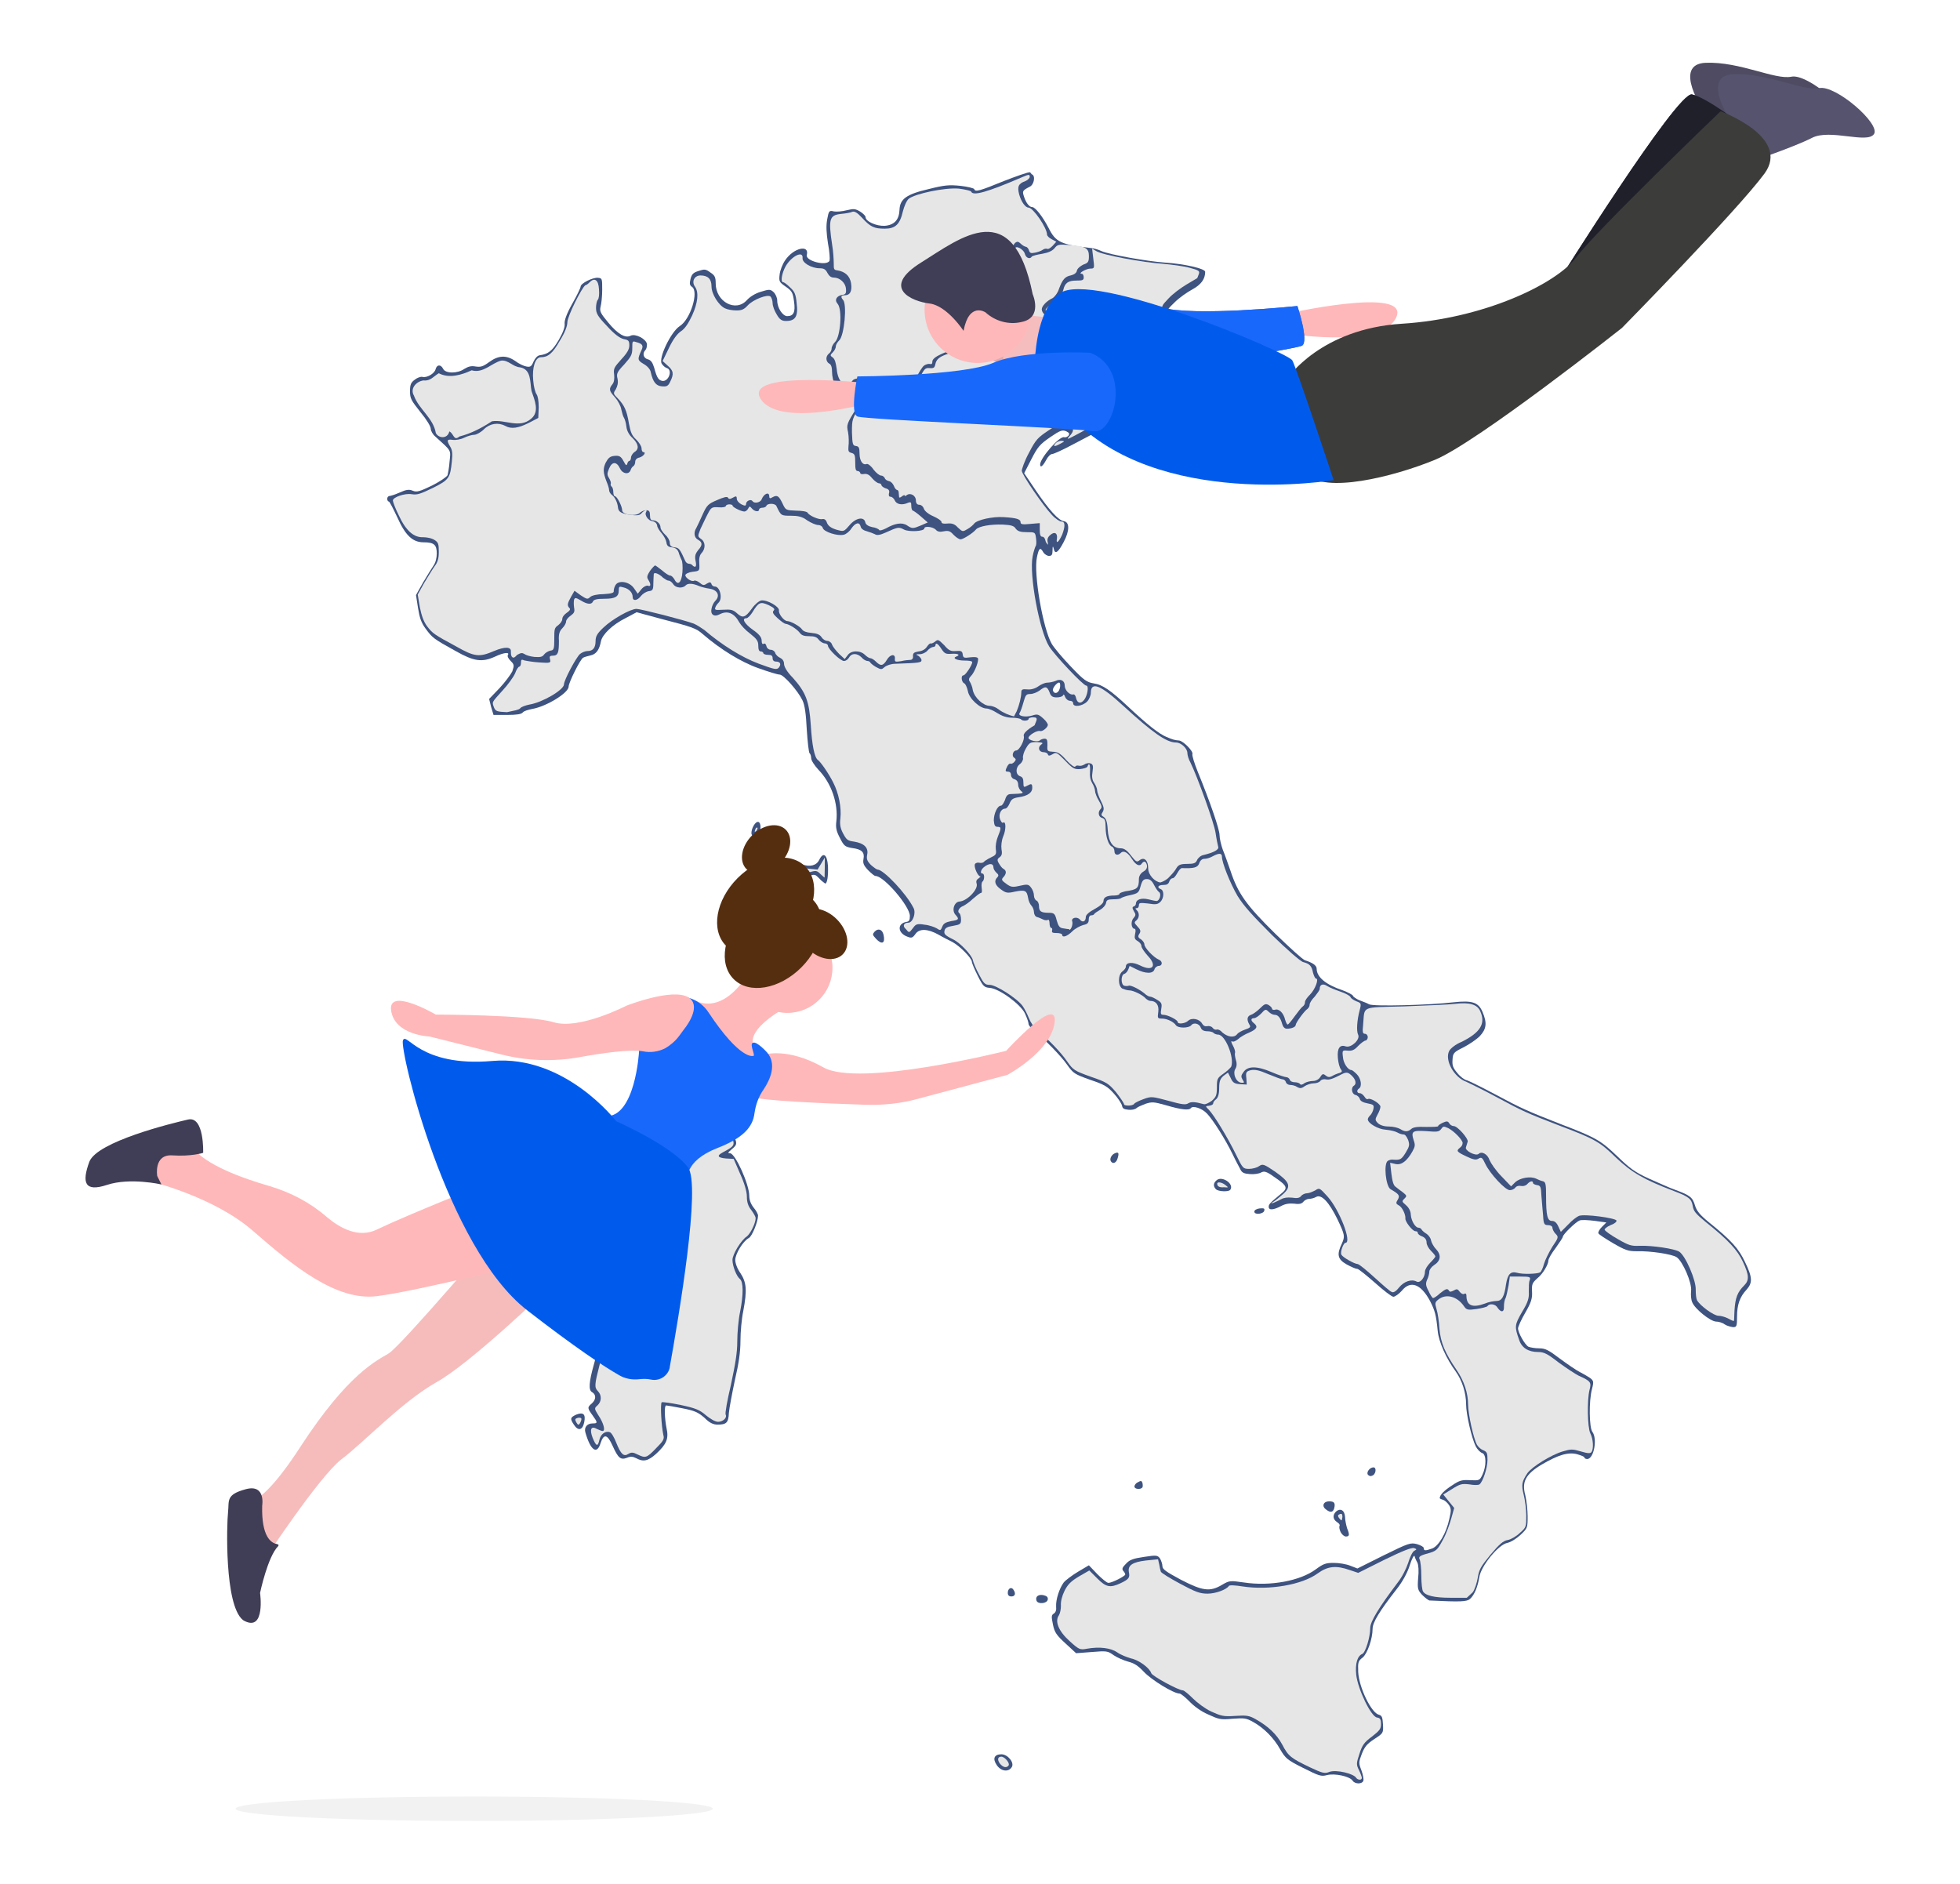 <?xml version="1.0" encoding="utf-8"?>
<!-- Generator: Adobe Illustrator 22.0.0, SVG Export Plug-In . SVG Version: 6.00 Build 0)  -->
<svg version="1.1" id="Livello_1" xmlns="http://www.w3.org/2000/svg" xmlns:xlink="http://www.w3.org/1999/xlink" x="0px" y="0px"
	 viewBox="0 0 465 447" style="enable-background:new 0 0 465 447;" xml:space="preserve">
<style type="text/css">
	.st0{fill:#3E5380;}
	.st1{fill:#E6E6E6;}
	.st2{fill:#FFB8B9;}
	.st3{fill:#552E10;}
	.st4{fill:#F6BCBD;}
	.st5{opacity:0.1;fill:#F6BCBD;enable-background:new    ;}
	.st6{fill:#403D56;}
	.st7{fill:#1868FB;}
	.st8{fill:#005BED;}
	.st9{fill:#F6BDBE;}
	.st10{fill:#575DA5;}
	.st11{fill:#1868FB;enable-background:new    ;}
	.st12{fill:#56536E;}
	.st13{opacity:0.1;enable-background:new    ;}
	.st14{fill:#20202B;enable-background:new    ;}
	.st15{fill:#3C3C3B;}
	.st16{opacity:0.5;fill:#E6E6E6;}
</style>
<g>
	<g>
		<g>
			<g>
				<g id="layer3_2_" transform="translate(-2,-112.05)">
					<g id="g3094_2_" transform="matrix(0.948,0,0,0.948,-83.881,51.959)">
						<path id="path2940_2_" class="st0" d="M348.3,106.5c-0.6,0-3.4,1-6.5,2.2c-6.1,2.5-7.2,2.8-7.4,2c-0.1-0.2-1.6-0.6-3.4-0.8
							c-2.9-0.3-4-0.2-8,0.8c-5.6,1.3-7.2,2.5-7.3,5.2c-0.1,2.5-1.3,3.8-3.7,4c-2.1,0.1-4.8-1.1-4.8-2.2c0-0.3-0.6-0.9-1.4-1.4
							c-1.2-0.7-1.6-0.7-3.3-0.3c-1.1,0.3-2.5,0.4-3.2,0.3c-1.2-0.3-1.3-0.2-1.7,2c-0.3,1.6-0.2,3.4,0.2,6c0.4,2,0.5,3.9,0.4,4.3
							c-0.6,1.5-6.1,0.1-5.7-1.4c0.7-2.7-3.3-1.8-5.4,1.3c-0.7,1-1.3,2.6-1.4,3.6c-0.2,1.7-0.1,1.9,1.5,3c1.6,1.1,1.8,1.5,2.1,3.7
							c0.4,2.7-0.1,3.7-1.7,3.7c-1.1,0-2.5-2-2.5-3.9c0-0.7-0.4-1.6-0.9-2.1c-0.8-0.7-1-0.8-3.2-0.1c-1.4,0.4-2.8,1.3-3.5,2.1
							c-2.8,3.1-7.8,0.4-7.8-4.2c0-1.5-0.2-2-1.3-2.7c-1.2-0.9-1.5-0.9-3-0.4c-1.3,0.4-1.7,0.8-2,2c-0.3,1.2-0.2,1.6,0.4,2
							c1.7,1.2-0.4,8.1-3.1,9.8c-2.2,1.4-5.4,8.1-4.5,9.4c0.3,0.5,0.9,1,1.3,1.1c1.5,0.5,0.4,3.5-1.2,3.2c-0.9-0.2-1.3-0.7-2-3.3
							c-0.4-1.3-0.8-1.9-1.6-2.1c-1.1-0.3-1.4-1.5-0.6-2.3c0.3-0.3,0.4-0.9,0.4-1.5c-0.2-1.3-2.9-2.7-4.1-2.1
							c-1.3,0.7-3.2-0.4-5.6-3.3c-1.9-2.3-2.2-2.8-1.9-4c0.2-0.7,0.4-2.6,0.4-4.2c0-2.8,0-2.9-1.1-3c-1.3-0.1-4.3,1.4-4.3,2.2
							c0,0.3-0.9,2.2-2.1,4.3c-1.4,2.5-2,4.2-1.9,5c0.1,0.8-0.4,2.2-1.5,4.1c-1.6,2.7-2.6,3.5-4.8,3.8c-0.5,0.1-1.1,0.7-1.5,1.6
							c-0.5,1.2-0.8,1.4-1.8,1.2c-0.6-0.1-1.9-0.7-2.8-1.4c-2.2-1.5-4.2-1.4-6.5,0.3c-1.5,1.1-2.1,1.3-3.4,1.1
							c-1.1-0.2-1.8,0-2.8,0.6c-1.7,1.2-4.7,1.2-5.3,0c-0.6-1.2-1.6-1.1-1.9,0.1c-0.3,1.1-2.2,2.2-3.3,1.9c-0.4-0.1-1.3,0.2-1.9,0.7
							c-1,0.7-1.2,1.3-1.2,2.9c0,1.8,0.3,2.3,2.6,5.2c1.5,1.8,2.6,3.6,2.6,4.2c0,0.5,0.5,1.4,1.1,1.9c4.2,3.8,3.9,3.3,3.6,6.3
							c-0.1,1.5-0.4,3-0.5,3.4c-0.2,0.4-1.9,1.6-3.9,2.6c-3.1,1.5-3.8,1.7-4.8,1.3c-0.9-0.4-1.6-0.3-3.2,0.4
							c-1.1,0.5-2.3,0.9-2.6,0.9s-0.6,0.3-0.6,0.7c0,0.4,0.2,0.7,0.4,0.7s1.1,1.8,2.1,3.9c2,4.5,3.8,6.3,6.6,6.3
							c2.6,0,3.3,0.6,3.3,2.8c0,1.1-0.3,2.3-0.8,3c-0.4,0.6-1.6,2.5-2.6,4.2l-1.8,3.2l0.5,3.2c0.4,2.5,0.8,3.7,1.9,5.2
							c1.7,2.3,1.9,2.5,7.5,5.6c4.6,2.6,6.6,2.9,9.9,1.4c2.1-1,3.7-1.2,3.2-0.4c-0.2,0.3,0.1,0.9,0.7,1.5c0.9,0.9,0.9,1.1,0.4,2.6
							c-0.4,0.8-1.8,2.7-3.2,4.2l-2.6,2.7l0.5,2l0.6,2h3.4c2.4,0,3.6-0.2,3.9-0.6c0.3-0.4,1.4-0.7,2.4-0.9c3.5-0.6,9.1-4,9.1-5.6
							c0-1,2.9-6.8,3.6-7.2c0.3-0.2,1.1-0.4,1.9-0.6c1.4-0.3,2.2-1.4,2.6-3.6c0.4-1.7,2.9-4.1,6.1-5.7l2.8-1.5l6.3,1.7
							c7.7,2,8.6,2.3,10.3,3.8c4.4,3.8,9.6,7,13.9,8.5c2.5,0.9,4.8,1.6,5.3,1.6c1,0,4.6,4.1,5.7,6.4c0.6,1.2,0.9,3.4,1.1,7.4
							c0.2,3.1,0.5,5.7,0.7,5.9c0.2,0.1,0.4,0.7,0.4,1.2c0,0.6,0.8,1.8,1.8,2.9c3.3,3.4,5,8.5,4.5,12.9c-0.2,1.6,0,2.5,0.9,4.2
							c1,2,1.3,2.2,3,2.5c2.5,0.3,3.2,1.1,2.9,2.7c-0.2,1.1,0,1.6,1.1,2.8c0.8,0.8,1.6,1.5,1.9,1.5c2.1,0,8.6,7.6,8.6,10
							c0,1.1-0.2,1.4-0.9,1.5c-2.3,0.4-2.2,2.8,0.3,3.7c1,0.4,1.3,0.3,2-0.7c1-1.4,3.1-1.3,5.8,0.2c1,0.6,2.6,1.4,3.4,1.8
							c1.9,1,4.8,4,4.9,4.9c0,0.4,0.7,2,1.5,3.6c1.3,2.6,1.6,2.9,3,3c2.4,0.2,7.7,4.1,8.8,6.4c0.5,1.1,0.9,2.2,0.9,2.6
							s0.7,1.2,1.4,1.8c2.6,2,6.7,6.2,8.3,8.5c1.5,2.1,1.8,2.3,5.7,3.7c3.6,1.2,4.4,1.7,6,3.5c1,1.1,1.9,2.5,2,3
							c0.1,0.7,0.5,0.9,1.6,1c0.8,0.1,1.7-0.1,2-0.4c0.3-0.3,1.3-0.7,2.3-1.1c1.6-0.5,2-0.5,5.2,0.4c3.7,1.1,5.7,1.3,6.1,0.7
							c0.5-0.7,2.8,0,4.1,1.4c1.5,1.6,4.5,6.3,6.4,10.2c0.7,1.5,1.6,3.1,1.9,3.7c0.4,0.9,1,1.1,2.4,1.2c1,0.1,2.3-0.1,2.8-0.4
							c0.8-0.4,1.3-0.3,3.4,1.2c3.2,2.2,3.4,2.7,1.5,4.2c-2.8,2.3-3,2.6-3,3.2c0,0.9,1.2,0.8,3.1-0.2c1.1-0.6,2.1-0.7,3.3-0.6
							c1.3,0.2,1.9,0,2.3-0.5c0.3-0.4,1-0.7,1.4-0.7c0.5,0,1.3-0.2,1.8-0.5c1.3-0.7,3.2,1.3,5.3,5.6c1.9,4,1.9,4.3,1.1,6.1
							c-1.3,2.7-1.1,3.9,1.2,5.2c1.1,0.6,2.2,1.1,2.6,1.1s2.3,1.6,4.5,3.5c2.1,1.9,4.2,3.5,4.6,3.5s1.4-0.7,2.1-1.5
							c2.2-2.7,4.8-1.7,7.1,2.6c1.2,2.4,1.5,3.4,1.9,7.5c0.3,2.8,2.1,6.8,4.5,10.1c1.6,2.2,2.6,5.4,2.6,8.2c0,2.5,1.4,8.5,2.4,10.5
							c0.4,0.8,1.1,1.5,1.6,1.7c1.1,0.3,1.1,3.3,0.1,5.4c-0.7,1.5-0.8,1.5-3.1,1.4c-2-0.1-2.6,0-4.5,1.3c-1.9,1.2-3.1,2.4-3.1,3.2
							c0,0.1,0.4,0.3,0.8,0.4c0.4,0.1,1.1,0.7,1.5,1.3c0.6,0.9,0.6,1.4,0.1,3.5c-0.8,3.7-2.7,6.8-4.3,7.4c-1.7,0.6-2.1,0.6-2.1-0.1
							c0-0.3-0.7-0.7-1.7-1c-1.6-0.4-2-0.3-8.3,2.8l-6.6,3.3l-1.8-0.7c-1-0.4-2.8-0.7-4.1-0.7c-2,0-2.6,0.2-4.5,1.6
							c-3.9,2.9-11.4,4.3-18,3.3c-3.5-0.5-3.6-0.5-5.5,0.6c-3,1.8-4.9,1.5-10.3-1.3c-3.7-2-4.6-2.6-4.6-3.4c0-0.5-0.3-1.4-0.6-1.9
							c-0.6-0.8-0.8-0.9-4-0.4c-2.7,0.4-3.6,0.7-4.5,1.7c-0.9,0.9-1.1,1.3-0.7,1.8c0.3,0.3,0.5,0.7,0.5,0.9c0,0.4-3.3,2.1-4.2,2.1
							c-0.4,0-1.6-1-2.8-2.2l-2.1-2.2l-2.7,1.6c-1.5,0.9-3.1,2.1-3.6,2.7c-1.1,1.5-2,4.3-1.9,6c0.1,0.9-0.1,1.5-0.6,1.8
							c-0.6,0.4-0.6,0.7-0.2,2.7c0.4,2,0.9,2.7,3.2,4.8l2.6,2.4l3.9-0.3c3.7-0.3,4-0.3,5.5,0.8c0.9,0.6,2.5,1.3,3.6,1.6
							c1.5,0.4,2.4,0.9,4,2.6c1.9,2,7.4,5.4,8.9,5.4c0.3,0,1.4,0.9,2.4,1.9c1,1.1,3,2.6,4.7,3.3c2.6,1.2,3.1,1.4,6.1,1.1
							c3-0.2,3.4-0.2,5.2,0.8c2.7,1.5,5.2,4,6.8,6.9c1.3,2.2,1.7,2.6,5.7,4.6c4,2,4.5,2.2,6,1.8c1.9-0.5,5.7,0.3,6.4,1.4
							c0.6,0.9,2.4,0.9,2.7,0c0.1-0.4-0.1-1.5-0.5-2.6c-0.7-1.8-0.7-2,0.1-4.1c0.7-1.8,1.3-2.5,3.1-3.7c2.3-1.5,2.3-1.5,2.2-3.7
							c-0.1-1.8-0.3-2.2-1-2.4c-1.9-0.4-5-6.8-5.2-10.7c-0.1-2.4,0-2.8,1.1-3.6c1.2-1,2.5-4.7,2.5-7.2c0-1.6,1.7-4.4,6-9.9
							c1.5-1.9,2.7-4.1,3.3-6c0.5-1.6,1.1-2.7,1.2-2.3c0.1,0.4,0.4,1.1,0.7,1.6c0.3,0.6,0.4,2.2,0.2,3.9c-0.2,2.7-0.1,3,1,4.2
							c0.7,0.7,1.5,1.3,1.8,1.4c8,0.4,9.4,0.3,10.2-0.4c1.1-1,1.9-3,2.3-5.4c0.4-2.8,4.8-8.2,7-8.6c0.9-0.2,2.2-1,3.3-2
							c1.8-1.7,1.8-1.8,1.8-4.7c0-1.6-0.3-4-0.6-5.3c-0.9-3.3,0.1-5.2,4.1-7.6c4.1-2.4,6.6-3.2,8.9-2.6c1,0.3,1.8,0.6,1.8,0.8
							c0,0.2,0.3,0.4,0.7,0.4c1.7,0,2.6-5.1,1.3-6.8c-0.8-1.1-0.9-7.7-0.1-10.7c0.5-1.9,0.4-2.1-0.5-2.8c-0.6-0.4-1.8-1.1-2.6-1.5
							c-0.8-0.4-3-1.9-4.9-3.3c-2.9-2.2-3.7-2.6-5.2-2.6c-1,0-2.2-0.2-2.7-0.4c-0.9-0.5-2.6-3.5-2.6-4.6c0-0.4,0.8-2.2,1.8-3.9
							c1.5-2.6,1.8-3.6,1.7-5.3c-0.1-1.9,0.1-2.2,1.3-3.3c1.4-1.1,2.8-3.5,2.8-4.5c0-0.4,0.8-1.8,1.8-3.1c1-1.4,1.8-2.6,1.8-2.8
							c0-0.6,3.2-3.7,4.2-4.1c0.5-0.2,2.2-0.1,3.8,0.1l2.9,0.4l-1.1,1.1c-0.6,0.6-1,1.3-0.9,1.6s1.7,1.3,3.7,2.5
							c3.1,1.8,3.8,2,5.9,2c3.3-0.1,8.8,0.7,10,1.5c1.5,1,3.9,6.5,3.6,8.5c-0.1,0.9,0,2.2,0.3,2.8c0.7,1.7,4.5,4.7,5.9,4.8
							c0.7,0,1.7,0.3,2.2,0.7c0.6,0.4,1.5,0.6,2.1,0.7c0.9,0,1-0.2,1-2.6c0-3,0.7-5,2.4-6.8c1.5-1.7,1.5-3-0.4-6.9
							c-1.6-3.4-3.4-5.4-9.1-10c-2.2-1.8-3-2.8-3.4-4.1c-0.6-2.1-1.3-2.6-4.8-3.9c-1.5-0.5-4.5-1.9-6.8-2.9
							c-3.5-1.6-4.8-2.6-7.9-5.6c-4.1-3.9-5.2-4.6-14.1-8c-8.2-3.2-10-4-16.5-7.5c-3.4-1.8-6.6-3.4-7.1-3.5
							c-0.5-0.1-1.6-0.9-2.3-1.8c-1.1-1.3-1.3-1.9-1.2-3.3c0.1-1.7,0.3-1.9,2.7-3.1c1.4-0.7,3.3-2,4.1-2.8c1.7-1.8,1.9-3.3,0.7-6.1
							c-1-2.4-2.6-2.9-7.2-2.4c-5.9,0.7-20.2,1.1-21.2,0.5c-0.5-0.3-1.6-0.7-2.4-1c-0.7-0.3-1.5-0.8-1.6-1.1
							c-0.1-0.3-1.3-0.9-2.6-1.4c-4.2-1.4-6.5-3.3-6.5-5.4c0-0.8-1-1.5-2.9-2.1c-0.5-0.1-3.9-3.2-7.5-6.7c-7.2-7.1-9.3-10-11.2-15.8
							c-0.6-1.7-1.4-4-1.9-5.2c-0.4-1.1-0.8-2.8-0.8-3.6c0-1.5-2.4-8.4-5.5-16c-0.8-2-1.4-3.9-1.3-4.3c0.3-0.7-2.3-3.3-3.3-3.4
							c-1.2-0.1-1.5-0.2-3.2-0.9c-1.9-0.8-4.8-3.1-9.5-7.5c-4.5-4.2-6.5-5.6-8.7-5.9c-1.7-0.3-2.4-0.7-5.8-4.3
							c-2.1-2.2-4.2-4.7-4.7-5.6c-2.2-3.8-4.6-17.6-3.7-21.7c0.5-2.3,0.8-2.6,1.6-1.2c0.3,0.5,1,0.9,1.4,0.9c0.7,0,0.9-0.3,0.9-1.4
							c0-1.1,0.1-1.2,0.3-0.4c0.3,1.5,1.1,1,2.5-1.7c1.5-2.8,1.5-5,0-5.2c-1.3-0.2-3.6-2.7-7-7.7l-2.9-4.3l1.8-3.5
							c1.6-3.1,2.1-3.7,4.7-5.5c2.5-1.7,3-1.9,4-1.5c0.8,0.4,0.9,0.6,0.6,1.1c-0.3,0.3-0.7,0.5-1.1,0.4c-1.1-0.4-6,5.2-6,6.8
							c0,1,0.7,0.4,1.5-1.1c0.4-0.8,1.1-1.5,1.5-1.5s2.8-1.1,5.4-2.5c9.6-5.1,12.1-6.3,13.4-6.3c1.3,0,1.3,0,1.1-1.9
							c-0.2-1.5-0.1-2.2,0.5-3l0.8-1l3,0.8c1.6,0.4,3.4,1.1,3.9,1.4c0.8,0.6,0.8,0.7,0.1,0.9c-0.9,0.4-1,1.5,0,1.5
							c0.4,0,1.5-0.4,2.4-1c1.3-0.7,1.7-1.2,1.7-2.2c0-0.7,0.3-1.3,0.6-1.4c1-0.4,4,2.1,5.3,4.2c1.4,2.4,1.4,2.5,0,2.5
							c-0.7,0-1.1,0.3-1.1,0.7c0,1.1,4.3,0.9,5.6-0.3c1.1-1,1.3-1.9,0.7-2.2c-0.2-0.1-1-1.1-1.7-2.3c-1.1-1.8-1.8-2.3-4.1-3.3
							c-2.1-0.9-2.9-1.5-3.2-2.4c-0.3-0.9-0.3-1.3,0.2-1.6c0.3-0.2,0.7-1.4,0.8-2.6c0.2-2.1,0.1-2.2-0.7-2.2c-0.5,0-1,0.2-1.2,0.4
							c-0.4,0.7-1.4,0.5-1.7-0.3c-0.4-1,0.8-2.9,2.5-4c2-1.3,3-4.6,1.4-4.6c-0.4,0-1.6-0.4-2.7-0.9c-1.3-0.6-2.1-0.7-2.4-0.4
							c-0.7,0.7-1,0.5-1.5-0.8c-0.4-1.2-0.3-1.4,1.6-3.2c1.1-1.1,3.1-2.5,4.4-3.2c2.2-1.2,3.2-2.6,3.2-4.4c0-0.8-5.3-2-10-2.3
							c-4.4-0.3-14-2-16-2.9c-0.6-0.3-1.6-0.6-2.2-0.7c-8-0.9-9.2-1.5-11-5.1c-1.4-2.7-3.3-5.2-4.1-5.2c-0.7,0-1.5-1-2-2.5
							s-0.5-1.6,1.4-2.6c1.1-0.5,1.5-2.8,0.5-3.1C348.4,106.5,348.4,106.5,348.3,106.5z M355.6,234.2c0.1,0,0.1,0,0.2,0.1
							c0.1,0.1,0.2,0.8,0,1.4c-0.3,1.2-1.4,1.5-1.7,0.5C353.9,235.6,355.1,234.2,355.6,234.2z"/>
						<path id="path2894_2_" class="st0" d="M340.1,505.2c-1.2-1.7-0.7-2.8,1.1-2.8c1.6,0,3.3,2.1,2.6,3.2
							C343,506.9,341.2,506.7,340.1,505.2z"/>
						<path id="path2890_2_" class="st0" d="M350,464c-0.4-1.1,0.5-1.7,1.8-1.4c0.8,0.2,1.1,0.5,1,1.1
							C352.6,464.7,350.4,464.9,350,464z"/>
						<path id="path2888_2_" class="st0" d="M342.8,462c0-1.1,0.9-1.6,1.4-0.8c0.7,1,0.4,1.7-0.5,1.7
							C343.1,462.9,342.8,462.6,342.8,462z"/>
						<path id="path2886_2_" class="st0" d="M426.1,446.8c-0.3-0.6-0.4-1.3-0.3-1.5c0.2-0.3-0.1-0.7-0.6-1c-1.1-0.7-1.1-1.8-0.3-2.6
							c1.1-1,2.2-0.4,2.3,1.3c0,0.8,0.3,2.1,0.5,2.8c0.7,1.7,0.6,2.1-0.3,2.1C427,447.9,426.4,447.4,426.1,446.8z"/>
						<path id="path2882_2_" class="st0" d="M422.4,441.1c-1.1-0.8-0.6-2,0.8-2c1.3,0,1.6,0.4,1.3,1.7
							C424.2,441.9,423.5,442,422.4,441.1z"/>
						<path id="path2880_2_" class="st0" d="M374.5,435.4c0-0.4,0.4-0.9,0.9-1.1c0.7-0.4,0.9-0.4,1.1,0.2c0.1,0.4,0.1,0.9,0,1.1
							C376.1,436.2,374.5,436.1,374.5,435.4z"/>
						<path id="path2878_2_" class="st0" d="M432.9,432.4c-0.4-0.6,0.5-1.8,1.4-1.8c0.9,0,0.6,1.9-0.4,2.1
							C433.6,432.9,433.1,432.7,432.9,432.4z"/>
						<path id="path2876_2_" class="st0" d="M249.8,428.3c-0.8-0.4-1.4-0.5-2.3-0.1c-1.6,0.6-2.2,0.1-3.6-3c-1.3-2.9-2.2-3.1-3-0.7
							c-0.9,3-2.5,1.9-3.8-2.6c-0.4-1.3,0.4-2.3,1.8-2.3c1.3,0,1.3-0.2,0-2c-1.3-1.8-1.4-2-0.2-3c1.1-1,1.1-2.2,0.1-2.8
							c-1-0.5-0.8-2.6,0.4-6.9c0.7-2.4,0.8-3.8,0.6-5.9c-0.2-2.2-0.1-2.9,0.3-3.2c0.9-0.6,1.3-0.5,1.3,0.3c0,0.4,0.3,0.6,0.5,0.5
							c0.7-0.2,1.2-3.2,0.9-4.7c-0.2-1-0.4-1-2.5-0.7l-2.2,0.3l0.3-2.2c0.2-1.2,0.7-3.2,1.1-4.5c1.4-3.6,1.2-8.1-0.4-12.3
							c-2.4-6.1-3.3-7.6-4.8-7.8c-1-0.1-1.4,0-1.6,0.6c-0.1,0.4-0.5,0.7-0.8,0.7c-0.7-0.2-0.9-2.1-0.3-2.6c0.6-0.6,0.6-2.6,0.1-3.2
							c-0.3-0.3-0.1-1.8,0.3-4c1-5.1,1.6-5.7,3.3-3.1c1.1,1.8,2.7,2.4,5.5,2.4c2.2,0,3.3-0.5,4.7-2c0.6-0.7,1.6-1.2,2.7-1.3
							c1.7-0.3,3.7-1.6,3.7-2.5c0-0.9,4.2-5.3,6.2-6.3c1.5-0.8,2.2-1.5,2.2-2.1c0-1.1,0.8-2,1.9-2c0.4,0,3,1.1,5.6,2.4
							c4.5,2.3,4.8,2.5,5.9,4.8c1.5,3,1.5,3.3,0,4.5c-0.9,0.8-1.1,1-0.4,1c1.3,0,4.8,7.8,4.8,10.6c0,1.1,0.4,2.1,1.1,3
							c0.6,0.7,1.1,1.6,1.1,2c0,1.5-1.5,5.2-2.3,5.6c-1.5,0.8-3.4,4-3.4,5.5c0,0.8,0.5,2.2,1.3,3.3c1.5,2.3,1.7,4.2,0.7,9.5
							c-0.4,1.9-0.7,5.2-0.7,7.4c0,2.8-0.4,5.6-1.4,9.9c-0.7,3.3-1.4,7-1.5,8.2c-0.1,2.4-0.6,2.9-2.8,2.9c-1.1,0-2-0.4-3.3-1.7
							c-1.6-1.4-2.5-1.8-5.6-2.4c-2-0.4-3.8-0.7-4-0.7c-0.5,0-0.4,3.1,0.1,5.7c0.6,2.6,0,4-2.6,6.4
							C252.8,429,251.6,429.3,249.8,428.3z"/>
						<path id="path2872_2_" class="st0" d="M234.2,419.9c-1-1.5-0.9-1.8,0.6-2.5c1.8-0.7,2.4-0.1,2,1.9
							C236.4,421.3,235.3,421.6,234.2,419.9z"/>
						<path id="path2868_2_" class="st0" d="M404.5,366.6c0-0.4,0.6-0.7,1.3-0.8c1.1-0.1,1.3,0,1.2,0.5
							C406.9,367.2,404.5,367.5,404.5,366.6z"/>
						<path id="path2866_2_" class="st0" d="M394.9,361c-0.7-0.7-0.7-1.5,0.1-2.2c1.3-1.3,4.5,0.8,3.5,2.3
							C398.2,361.7,395.5,361.6,394.9,361z"/>
						<path id="path2862_2_" class="st0" d="M368.6,354c-0.4-0.6,0.2-1.7,1-2c0.9-0.4,1.1-0.1,0.7,1.2
							C370,354.4,369.1,354.8,368.6,354z"/>
						<path id="path2860_2_" class="st0" d="M233.7,349.4c0.3-1.3,2.2-4.4,2.9-4.8c0.7-0.4,1.3,0.6,1.3,2.2c0,1-0.2,1.2-0.8,1.1
							c-1.1-0.2-2.3,0.8-2.3,1.9c0,0.5-0.3,0.8-0.7,0.8C233.5,350.5,233.5,350.2,233.7,349.4z"/>
						<path id="path2856_2_" class="st0" d="M292.6,298.5c0-0.9,1.1-1.5,1.8-1.1c0.2,0.1,0.4,0.6,0.4,1.1c0,0.6-0.3,0.8-1.1,0.8
							C292.9,299.3,292.6,299.1,292.6,298.5z"/>
						<path id="path2854_2_" class="st0" d="M309.8,298.3c-0.9-1-0.9-1.1-0.3-1.8c0.9-0.9,1.9-0.5,2.2,0.8
							C312.2,299.5,311.3,299.9,309.8,298.3z"/>
						<path id="path2852_2_" class="st0" d="M286.4,289.1c0-0.9,0.7-1.8,1.3-1.5c0.9,0.5,0.6,2-0.4,2
							C286.8,289.6,286.4,289.4,286.4,289.1z"/>
						<path id="path2850_2_" class="st0" d="M295.6,283.2c-1.1-1.1-1.1-1.1-3.1-0.4c-3.5,1.2-5.2,0.7-5.2-1.6c0-1.1,2.6-2,4-1.5
							c2,0.7,3.6,0.3,4.3-1.1c1-2.1,2-1.4,2.2,1.5c0.1,2.6-0.2,4.4-0.7,4.4C296.9,284.3,296.2,283.9,295.6,283.2z"/>
						<path id="path2846_2_" class="st0" d="M278.7,272.2c-0.3-0.8,0.6-2.9,1.4-3.1c0.8-0.3,1.1,1.4,0.5,2.7
							C280,273.1,279.1,273.2,278.7,272.2z"/>
					</g>
				</g>
				<g id="layer4_2_" transform="translate(-2,-112.05)">
					<path id="path2902_2_" class="st1" d="M120.9,197.6c-2.3,0.6-4.3,3.1-7,2.3c-2.4,1.1-5.3,2-7.8,0.7c-1.2,0.7-2,1.9-3.6,1.7
						c-1.7,0.2-3.3,1.9-2.3,3.6c1.2,3.3,4.6,5.3,5.2,8.9c0.7,1.3,2.8,1.4,3.2-0.4c1.1,0.5,1,2.4,2.4,1.2c2.8-0.7,5.4-2.1,7.7-3.6
						c3.1-0.5,6.5,1.8,9.3-0.6c2.1-1.7,0.8-4.5,0.1-6.6c-0.4-2.1,0-5.1-2.7-5.6C123.7,199.1,122.6,197.4,120.9,197.6z"/>
					<path id="path2910_2_" class="st1" d="M126.4,267.2c0.4,0.3,1.4,0.6,2.4,0.7c1.4,0.1,1.9,0,2.3-0.6c0.3-0.4,1-0.8,1.5-0.9
						c0.8-0.1,0.9-0.4,0.9-2.7c0-2.3,0-2.7,0.9-3.3c0.5-0.4,1-1,1-1.5s0.5-1.1,1.1-1.5c0.7-0.5,0.9-0.8,0.6-1.1
						c-0.6-0.6-0.5-1.1,0.4-2.7l0.8-1.4l1.5,1.1c1.4,0.9,1.6,1,2.2,0.4c0.4-0.4,1.8-0.7,3.2-0.7c1.8-0.1,2.5-0.3,2.4-0.7
						c0-0.3,0.1-0.9,0.4-1.4c0.7-1.3,3.3-0.9,4.4,0.7l0.9,1.3l0.9-1.1c0.5-0.6,1.2-0.9,1.5-0.8c0.7,0.3,0.8-0.3,0.1-1.4
						c-0.4-0.6-0.3-1,0.4-2.1c0.5-0.7,1.1-1.3,1.2-1.3c0.2,0,0.9,0.6,1.7,1.2c0.8,0.7,1.6,1.2,1.9,1.2c0.3,0,0.7,0.4,1,0.9
						c0.8,1.6,1.7,0.8,1.9-1.7c0.1-1.3,0-2.6-0.2-2.9c-0.2-0.4-0.5-1.1-0.7-1.8c-0.3-0.8-0.8-1.1-1.6-1.2c-0.9-0.1-1.2-0.4-1.3-1.2
						c-0.1-0.6-0.6-1.5-1.1-2.1c-0.5-0.6-1.1-1.4-1.1-1.9c-0.1-0.5-0.5-0.9-1.1-1c-1-0.1-2-1.5-1.5-2.2c0.4-0.7-0.5-0.4-1.1,0.3
						c-0.4,0.5-1,0.6-2.6,0.4c-2.2-0.3-2.9-0.7-3-1.8c-0.1-1.1-0.7-2.4-1.4-2.9c-0.4-0.3-0.7-0.8-0.7-1.2c0-0.4-0.3-1.3-0.6-2
						c-0.8-2.1-0.9-3-0.2-4.5c0.6-1.1,1-1.5,2.1-1.6c1.1-0.1,1.5,0.1,2.1,1.2c0.6,1.1,0.7,1.2,0.9,0.7c0.1-0.4,0.3-0.7,0.5-0.7
						c0.2,0,0.4-0.4,0.4-0.8c0-0.4,0.4-1,0.8-1.3c1.2-0.7,1-1.9-0.4-3.3c-0.8-0.7-1.4-1.7-1.5-2.8c-0.1-0.9-0.4-1.8-0.6-2.1
						c-0.2-0.3-0.4-1.1-0.6-1.9c-0.1-0.8-0.8-2.1-1.5-2.9c-1.4-1.5-1.5-2-0.6-3.1c0.4-0.5,0.5-1.3,0.4-2.3c-0.2-1.4,0-1.7,1.7-3.6
						c1.4-1.5,1.9-2.4,1.9-3.3c0-1.1-0.2-1.3-1.3-1.5c-0.9-0.2-2.2-1.1-4-3.1c-2.2-2.3-2.6-3-2.6-4.3c0-0.8,0.2-1.7,0.4-1.9
						c0.3-0.3,0.4-1.4,0.3-2.5c-0.1-2.2-1-2.9-2.2-1.7c-0.4,0.4-0.8,0.7-1,0.7c-0.8,0.4-4.3,7.4-4.3,8.8c0,0.9-0.6,2.5-1.8,4.4
						c-1.7,3-2.8,3.9-4.5,3.9c-1.3,0-2.1,2.4-1.8,5.5c0.1,1.5,0.5,2.9,0.8,3.3c0.3,0.4,0.5,1.6,0.5,3.1l-0.1,2.5l-2.3,1.2
						c-2.4,1.2-4.1,1.5-5.5,0.7c-1.7-0.9-3.7-0.6-5.1,0.8c-0.7,0.7-1.8,1.3-2.3,1.3c-0.5,0-1.6,0.3-2.4,0.7c-0.8,0.4-2,0.6-2.7,0.5
						c-1.4-0.2-1.5,0.1-0.6,1.6c0.5,0.8,0.6,1.6,0.4,3.5c-0.4,4-0.7,4.4-4.5,6.3c-2.9,1.4-3.7,1.7-5,1.5c-1.6-0.3-4.5,0.7-4.5,1.5
						c0,0.3,0.6,1.9,1.4,3.5c1.7,3.7,3.6,5.3,5.8,5.2c0.8,0,1.9,0.2,2.6,0.6c1,0.6,1.1,1,1.1,2.9c0,1.6-0.3,2.5-1,3.4
						c-0.5,0.7-1.6,2.5-2.5,4l-1.5,2.7l0.5,3c0.4,2,0.9,3.4,1.7,4.5c1.3,1.7,1.7,2,6.9,4.8c4.4,2.5,5.5,2.6,9,1.1
						c2.6-1.1,4.1-1,4,0.1c0,0.4,0,0.9,0.2,1.2c0.3,0.4,0.6,0.4,1.3-0.4C125.6,266.9,125.9,266.9,126.4,267.2z"/>
					<path id="path2908_2_" class="st1" d="M167,245c-0.2-1.1,0-1.6,0.6-2.4c1.1-1.2,1.1-1.9,0-2.5c-0.9-0.5-1.1-1.7-0.4-2.8
						c0.2-0.4,0.9-1.8,1.5-3.2c1-2.2,1.3-2.5,3.4-3.4c1.6-0.7,2.4-0.9,2.6-0.6c0.2,0.4,0.5,0.4,1.2,0c0.7-0.4,0.9-0.4,0.9,0.3
						c0,0.4,0.5,1,1.1,1.3c0.8,0.4,1.1,0.4,1.1-0.1c0-0.7,1.1-1.2,1.5-0.7c0.4,0.7,1.9,0.4,2.2-0.4c0.5-1.3,1.8-1.9,1.8-0.7
						c0,0.5,0.2,0.6,0.8,0.2c1.1-0.6,1.5-0.3,2.4,1.6c0.7,1.5,0.8,1.5,3.2,1.6c1.3,0,2.6,0.2,2.7,0.5c0.4,0.7,2.7,1.7,3.5,1.5
						c0.5-0.1,0.9,0.2,1.1,0.9c0.3,0.7,0.9,1.2,2.2,1.6c1.8,0.5,1.8,0.5,3.1-1c1.5-1.8,3.5-2.2,3.8-0.7c0.1,0.5,0.7,0.9,1.6,1.1
						c0.8,0.1,1.5,0.4,1.7,0.7c0.1,0.2,0.8,0,1.6-0.4c2.1-1.2,3.8-1.5,5-0.7c1.2,0.8,1.4,0.8,3.3,0l1.6-0.7l-1.6-1.4
						c-0.9-0.8-1.8-1.4-1.9-1.4c-0.2,0-0.4-0.5-0.4-1.1c0-0.9-0.1-1-0.7-0.8c-1.5,0.7-2.8,0.4-3.2-0.5c-0.2-0.5-0.7-0.9-1-0.9
						c-0.4,0-0.5-0.3-0.4-0.8c0.2-0.6,0-1-0.8-1.2c-0.6-0.2-1-0.6-1-0.8s-0.3-0.4-0.6-0.4s-1.1-0.6-1.6-1.2c-0.7-0.9-1.3-1.1-1.9-1
						c-0.5,0.1-0.9,0-0.9-0.2s-0.3-0.5-0.6-0.5c-0.5,0-0.6-0.5-0.6-2c0-1.7-0.1-2.1-0.9-2.3c-0.7-0.2-0.8-0.4-0.7-1.6
						c0.1-0.7,0.1-2.2-0.1-3.3c-0.4-1.8-0.3-2,1.9-5.6c1.3-2.1,2.6-4.2,2.9-4.7c0.6-0.9,0.5-0.9-1.3-0.9c-1.3,0-1.9,0.2-1.9,0.6
						c0,0.5-1.7,1.1-3.3,1.1c-0.9,0-2.1-2.7-2.1-4.8c0-1.1-0.2-1.8-0.7-2c-0.8-0.5-0.9-1.7,0-2.4c0.4-0.3,0.6-0.8,0.6-1.2
						c0-0.4,0.4-1.1,0.8-1.5c1.3-1.2,1.8-7.8,0.6-9.1c-0.8-0.9-0.2-1.9,1.2-2.1c0.7-0.1,0.9-0.4,0.8-1.4c-0.1-1.5-1.5-2.7-2.9-2.7
						c-0.7,0-1.1-0.4-1.5-1.1c-0.4-0.8-0.8-1.1-1.8-1.1c-2,0-4.2-1.3-4.1-2.4c0.2-1.9-2.6-0.5-4,1.9c-0.9,1.6-1.3,3.8-0.6,3.8
						c0.2,0,0.9,0.5,1.6,1.2c1.1,1,1.4,1.6,1.6,3.8c0.4,3.1-0.3,4.2-2.5,4.2c-1,0-1.5-0.3-2.2-1.5c-0.5-0.8-1-2-1-2.7
						c0-0.7-0.3-1.4-0.5-1.6c-0.7-0.6-4.1,0.7-5.4,2.1c-0.9,1-1.5,1.2-2.7,1.2c-0.9,0-2.1-0.2-2.7-0.5c-1.5-0.7-3.2-3.4-3.2-5.2
						c0-1.8-0.9-2.6-2.6-2.6c-1.5,0-2.2,1.5-1.3,2.7c0.9,1.3,0.7,3.7-0.7,6.8c-0.9,1.9-1.7,3.1-2.6,3.7c-0.9,0.6-1.9,1.9-2.9,4
						l-1.5,3.1l1.2,1.1c1.4,1.2,1.5,2,0.6,3.8c-0.5,1.1-0.9,1.2-2,1.1c-1.4-0.1-2.1-1.1-2.6-3.3c-0.1-0.7-0.8-1.5-1.7-2
						c-1.5-0.9-1.5-1.1-0.5-3.3c0.5-1.1,0.2-1.5-1.3-1.9c-0.9-0.3-0.9-0.2-0.9,1.5c0,1.5-0.3,2-1.9,3.8c-1.7,1.8-1.9,2.2-1.6,3.4
						c0.2,1,0,1.7-0.4,2.5c-0.7,1-0.6,1.1,0.5,2.2c1.5,1.6,2.1,2.8,2.6,5.9c0.4,2.1,0.7,2.9,1.7,3.8c0.7,0.7,1.3,1.6,1.3,2.1
						c0,0.5,0.2,0.9,0.4,0.9c0.8,0,0.1,1-0.9,1.3c-0.6,0.1-1,0.5-1,1c0,0.4-0.2,0.9-0.4,1c-0.3,0.2-0.6,0.6-0.7,1
						c-0.4,1.1-1.9,0.9-2.5-0.4c-0.8-1.7-1.9-1.7-2.6,0c-0.5,1.2-0.5,1.5,0,2.3c0.3,0.5,0.5,1.1,0.4,1.3c-0.1,0.2,0,0.5,0.2,0.7
						c0.2,0.1,0.4,0.7,0.4,1.3s0.2,1,0.4,1c0.5,0,1.7,2.4,1.7,3.3c0,1.1,3.1,1.5,4.1,0.7c0.4-0.4,1.1-0.7,1.6-0.7
						c0.7,0,0.9,0.3,0.9,1.2c0,0.9,0.2,1.2,0.7,1.2c0.9,0,1.8,0.8,1.8,1.7c0,0.4,0.5,1.1,1.1,1.7c0.6,0.5,1.1,1.4,1.1,1.9
						c0,0.7,0.3,1,1.1,1.1c1.1,0.1,1.3,0.4,2.6,3.3c0.2,0.4,0.6,0.6,0.9,0.6s0.7,0.2,0.9,0.5C167.1,246.8,167.3,246.4,167,245z"/>
					<path id="path2916_2_" class="st1" d="M243.2,280.8c0.6-1.4,1.1-3.4,1.1-4.5c0-0.7,0.3-0.8,1.4-0.7c0.9,0.1,1.9-0.2,2.6-0.7
						c0.7-0.5,1.6-0.9,2.2-0.9c0.5,0,1.4-0.2,1.9-0.4c1.2-0.6,2.2-0.1,2.2,1.1c0,1.1,1.2,2.3,2,2.1c0.3-0.1,0.6,0.3,0.7,0.9
						c0.3,1.2,1.1,1.4,1.9,0.4c0.8-1,1.2-3.4,0.5-3.4c-0.7,0-7.4-7.1-8.8-9.3c-2.3-3.7-4.8-17.1-3.9-21.4c0.2-1.1,0.6-2.2,0.7-2.4
						c0.2-0.2,0.2-1,0.1-1.8c-0.2-1.5-0.2-1.5-2.2-1.5c-1.5,0-2.1-0.2-2.6-0.8c-0.4-0.7-1.1-0.9-3.1-1c-2.9-0.1-5.6,0.4-6.3,1.1
						c-0.7,0.9-3.1,2.4-3.7,2.4c-0.4,0-1.1-0.5-1.7-1.1c-0.8-0.9-1.2-1-2.3-0.8c-0.9,0.2-1.5,0.1-1.9-0.4c-0.7-0.7-2.7-0.9-2.7-0.3
						c0,0.7-3.6,0.9-4.8,0.3c-1.3-0.7-1.5-0.6-4.4,0.7c-1.3,0.6-2.1,0.7-2.5,0.4c-0.4-0.2-1.2-0.5-1.9-0.7c-0.8-0.2-1.4-0.6-1.5-1.1
						c-0.3-1.2-1.2-1-2.2,0.4c-0.4,0.7-1.3,1.4-1.8,1.5c-1.5,0.4-4.8-0.7-5-1.6c-0.1-0.4-0.6-0.7-1.1-0.7c-0.5,0-1.7-0.5-2.6-1.1
						c-1.2-0.9-2.2-1.1-3.9-1.1c-2.3,0-2.3,0-3.4-2.3c-0.3-0.7-2.2-0.7-2.4,0c-0.1,0.2-0.5,0.4-0.9,0.4c-0.4,0-0.8,0.2-0.8,0.4
						c0,0.7-1.1,0.5-1.7-0.2c-0.5-0.6-0.6-0.6-0.9,0c-0.2,0.4-0.6,0.7-0.9,0.7c-0.7,0-2.8-1-2.8-1.4c0-0.2-0.4-0.3-0.8-0.3
						c-0.4,0-0.8,0.2-0.8,0.4c0,0.2-0.7,0.4-1.7,0.3c-1.6-0.1-1.8,0-2.6,1.6c-0.5,0.9-1.2,2.5-1.7,3.5c-0.7,1.8-0.7,1.8,0.1,2.4
						c1.1,0.7,1.1,2.3,0.2,3.3c-0.5,0.5-0.7,1.3-0.6,2.5c0.1,1.8,0.1,1.8-1.6,2c-0.9,0.1-1.7,0.5-1.7,0.8c0,0.7,1.6,1.7,2.1,1.3
						c0.2-0.1,0.8,0.1,1.3,0.5c0.7,0.6,1,0.7,1.7,0.2c0.7-0.4,0.9-0.4,1.1,0.1c0.1,0.4,0.5,0.6,0.8,0.6c1.2,0,1.9,2.8,0.9,3.8
						c-0.3,0.3-0.7,0.8-0.8,1.2c-0.2,0.6,0.1,0.6,1.9,0.5s2.3,0,3.2,0.8c1.4,1.3,2,1.1,3.6-1.1c0.7-1,1.7-1.8,2.2-1.9
						c1.4-0.2,4.4,1.5,4.2,2.4c-0.1,0.8,1.2,2.5,2,2.5c0.8,0,3.1,1.3,3.5,2c0.3,0.4,1,0.7,2.2,0.8c1.3,0.1,2,0.4,2.4,1
						c0.3,0.5,0.9,0.9,1.4,0.9c0.4,0,1,0.4,1.1,0.9c0.2,0.5,1,1.5,1.7,2.2l1.3,1.2l0.7-0.9c0.8-1.2,3-1.2,4.1-0.1
						c0.4,0.4,1,0.8,1.3,0.8c0.3,0,0.9,0.4,1.3,0.8c1.1,1.1,1.7,1.1,2.6-0.4c0.8-1.4,2.1-1.5,1.9-0.2c0,0.7,0.1,0.7,1.5,0.5
						c0.8-0.2,1.8-0.3,2.2-0.3c0.4,0,0.7-0.4,0.6-0.9c0-0.7,0.2-0.9,1.3-1.1c0.9-0.1,1.6-0.5,2-1.1c0.4-0.6,0.8-0.9,0.9-0.8
						s0.6-0.1,1-0.4c0.7-0.6,0.8-0.6,2.2,0.8c1.1,1.3,1.6,1.5,2.8,1.4c1.2-0.1,1.5,0,1.6,0.8c0.1,0.8,0.3,0.9,1.7,0.7
						c1-0.1,1.7-0.1,1.9,0.2c0.3,0.5-0.7,3.3-1.7,4.3c-0.5,0.5-0.5,0.9-0.2,1.3c0.2,0.3,0.6,1.2,0.7,2c0.4,1.8,2.5,3.7,4,3.7
						c0.6,0,1.6,0.4,2.2,0.9c0.9,0.7,2.5,1.4,3.6,1.6C242.6,281.9,242.9,281.4,243.2,280.8z"/>
					<path id="path2914_2_" class="st1" d="M125.4,280.1c0.3-0.4,1.3-0.7,2.2-0.9c3.1-0.5,8.2-3.5,8.2-4.8c0-1,2.9-6.4,3.8-7.2
						c0.5-0.4,1.3-0.7,1.8-0.7c1.3,0,1.9-0.8,1.9-2.4c0-1.1,0.4-1.8,1.9-3.2c2.1-2,6.4-4.4,7.8-4.4c1,0,11.5,2.7,13.6,3.5
						c0.7,0.3,1.8,1,2.5,1.5c4.2,3.6,8.9,6.5,12.9,8c3.8,1.4,4.3,1.5,4.8,0.9c0.6-0.8,0.3-1.4-0.7-1.4c-0.5,0-0.8-0.3-0.8-0.8
						c0-0.6-0.3-0.8-1.1-0.8c-0.6,0-1.1-0.2-1.1-0.4s-0.3-0.4-0.6-0.4c-0.4,0-0.6-0.4-0.6-1.4c0-1.1-0.4-1.6-1.9-2.8
						c-1.1-0.8-2.2-2-2.6-2.7c-1.2-2.2-2.8-2.9-4.7-1.9c-1.3,0.7-2.2,0-1.9-1.3c0.1-0.7,0.5-1.5,0.9-1.9c1.2-1.2,0.6-2.6-1.4-2.9
						c-0.8-0.1-1.9-0.4-2.4-0.6c-1.6-0.7-2.7-0.7-3.2-0.2c-0.7,0.8-2.4,0.7-3-0.3c-0.3-0.4-0.7-0.8-1.1-0.8c-0.3,0-0.9-0.4-1.3-0.7
						c-1-1-2.2-1.4-2.2-0.8c0,0.3-0.1,1.3-0.1,2.2c0,1.5-0.2,1.7-1.1,1.8c-0.6,0.1-1.4,0.6-1.8,1.1c-0.9,1.2-2,1.3-2,0.3
						c0-1.1-0.9-2-2.2-2.3c-1-0.3-1.1-0.2-1.1,0.7c0,1.5-0.8,2-3.4,2c-1.8,0-2.5,0.2-2.7,0.6c-0.3,0.8-1.3,0.8-2.9-0.2
						c-1.2-0.7-1.4-0.7-1.6-0.2c-0.1,0.4-0.1,1.2,0,1.9c0.2,1,0,1.3-0.8,1.9c-0.6,0.4-1.1,1-1.1,1.4s-0.4,1.1-0.9,1.6
						c-0.7,0.7-0.9,1.5-0.8,3c0,2.7-0.2,3.5-1.4,3.5c-0.8,0-0.9,0.2-0.7,0.9c0.2,0.8,0.1,0.9-2.6,0.7c-1.6-0.1-3.2-0.4-3.6-0.5
						c-0.6-0.3-0.7-0.1-0.7,0.6c0,0.5-0.2,0.9-0.4,0.9c-0.2,0-0.7,0.7-1,1.6c-0.4,0.9-1.7,2.7-3,4.1c-2.6,2.9-2.5,2.6-2,4
						c0.4,0.9,0.7,1,3.1,1.1C124.1,280.6,125,280.5,125.4,280.1z"/>
					<g id="g2992_2_" transform="matrix(0.948,0,0,0.948,-83.881,51.959)">
						<path id="path2922_2_" class="st1" d="M319.1,295.6c0.7-1,1.1-1.1,2.9-0.8c1.1,0.1,2.5,0.6,3,0.9c0.9,0.6,1,0.6,1.4-0.4
							c0.3-0.8,0.8-1.1,2.2-1.4c2-0.3,2.1-0.5,1.1-1.6c-1-1.1-0.3-3.2,1-3.3c1.9-0.1,4.8-3.1,4.3-4.5c-0.2-0.6,0-1,0.5-1.3
							c0.4-0.3,0.6-0.5,0.4-0.5c-0.6,0-1.7-2.5-1.3-3.1c0.2-0.3,0.7-0.4,1.1-0.3c0.4,0.1,0.9,0,1.1-0.2c0.1-0.2,0.9-0.7,1.7-1.1
							c1.3-0.6,1.5-0.8,1.3-2.1c-0.1-0.8,0.1-2.1,0.5-3.1c0.9-2.2,0.9-2.5-0.1-2.5c-0.6,0-0.8-0.4-0.9-1.6c0-1.7,0.9-3.7,1.8-3.7
							c0.3,0,0.7-0.7,1-1.4c0.3-1.1,0.7-1.5,1.5-1.5c3-0.1,3.3-0.2,2.6-0.7c-0.4-0.3-0.8-1-0.8-1.6c0-0.7-0.3-1.2-0.9-1.4
							c-0.5-0.1-0.9-0.6-0.9-1.1s-0.3-0.8-0.7-0.8c-0.8,0-0.8-0.2-0.2-1.4c0.3-0.5,0.6-0.7,0.8-0.6s0.6-0.1,0.9-0.4
							c0.5-0.6,0.5-0.7,0-1.1c-0.7-0.4-0.3-1.8,0.5-1.8c0.8,0,2.2-2.7,1.9-3.6c-0.2-0.6,0.8-1.6,2.7-2.7c0,0,0.2-0.5,0.4-1
							c0.3-0.8,0.1-1-0.8-1c-0.6,0-1.1,0.2-1.1,0.4c0,0.5-1.5,0.6-1.9,0.1c-0.2-0.2-1.2-0.4-2.3-0.4c-1.3,0-2.6-0.5-3.7-1.2
							c-0.9-0.6-2.1-1.1-2.6-1.1c-1.7,0-4.4-2.5-4.7-4.4c-0.2-0.9-0.6-1.8-0.9-1.9c-0.7-0.3-0.9-2-0.2-2c0.5,0,2.2-2.6,2.2-3.3
							c0-0.3-0.9-0.4-1.9-0.4c-1.9,0-3.2-0.6-2.1-1c1.1-0.4,0.5-0.8-1.1-0.7c-1.5,0.1-1.8,0-2.6-1.2c-0.9-1.4-1.5-1.7-1.5-0.9
							c0,0.2-0.3,0.4-0.6,0.4s-1,0.4-1.4,0.9s-1.3,0.9-1.9,0.9c-1,0-1.1,0.1-0.4,0.4c0.4,0.3,0.8,0.7,0.8,1.1c0,0.6-0.5,0.7-6.5,0.9
							c-1.1,0-2.2,0.4-2.7,0.8c-0.8,0.7-0.9,0.7-2.2,0c-0.7-0.4-1.4-1-1.4-1.1s-0.3-0.4-0.7-0.4c-0.4,0-1.1-0.4-1.5-0.9
							c-1.1-1.1-2.5-1.1-3.1,0c-0.3,0.5-0.8,0.9-1.3,0.9c-0.9,0-4-3-4-3.8c0-0.3-0.4-0.6-0.8-0.6c-0.4,0-1.1-0.4-1.5-0.9
							c-0.5-0.7-1.1-0.9-2.4-0.9c-1.3,0-1.9-0.2-2.4-0.9c-0.7-0.9-2.6-2.1-3.5-2.2c-0.3,0-1.1-0.6-2-1.4c-1.1-1-1.4-1.5-1-1.9
							c0.4-0.4,0.1-0.7-1.3-1.4c-2-0.9-2.5-0.7-4,1.8c-0.5,0.8-1.2,1.5-1.5,1.5c-1.3,0-0.5,1.4,1.6,2.9c1.6,1.1,2.2,1.9,2.2,2.7
							c0,0.7,0.2,1,0.5,0.8c0.3-0.2,0.6,0.1,0.7,0.6c0.1,0.5,0.6,0.9,1.1,0.9s1,0.4,1.1,0.8c0.1,0.4,0.7,1,1.2,1.2
							c0.6,0.3,1,0.8,1,1.5c0,0.7,0.7,2,2.2,3.5c3.3,3.7,4.1,5.9,4.5,11.9c0.3,4.9,0.9,8.1,1.8,8.7c0.7,0.5,2.7,3.4,3.8,5.6
							c1.4,2.7,2.1,6.3,1.8,9c-0.2,1.5,0,2.5,0.7,3.8c0.8,1.5,1.1,1.8,2.7,2c2.5,0.4,3.7,1.5,3.3,3.3c-0.2,1.1,0,1.6,1,2.6
							c0.7,0.6,1.4,1.1,1.6,1.1c1.5,0,7.2,6,9,9.6c0.7,1.3-0.2,3.7-1.3,3.7c-1.2,0-1.5,0.9-0.6,1.6
							C318.1,296.9,318.1,296.9,319.1,295.6z"/>
						<path id="path2848_2_" class="st1" d="M297,280.5V278l-0.9,1.5l-0.9,1.5l-3-0.3c-3.3-0.3-4.2,0-3.7,1.2
							c0.3,0.8,0.9,0.8,4.5-0.2c1.8-0.5,2-0.5,2.9,0.4c0.5,0.5,1,0.9,1.1,0.9C296.9,283,297,281.9,297,280.5z"/>
						<path id="path2830_2_" class="st1" d="M280.1,270.5c-0.1-0.1-0.4,0.1-0.5,0.5c-0.2,0.6-0.2,0.7,0.3,0.3
							C280.1,270.9,280.3,270.6,280.1,270.5z"/>
					</g>
					<path id="path2918_2_" class="st1" d="M279.4,320.1c0.6-0.6,1.4-1.5,1.7-2.1c0.5-0.8,1-1,2.6-1c1.6,0,2-0.2,2.3-0.9
						c0.2-0.5,0.9-1.1,1.5-1.2c2.5-0.6,3.8-1.3,3.5-2c-0.1-0.4-0.4-1.8-0.6-3.2c-0.3-2.3-4.4-13.6-6-16.8c-0.4-0.7-0.7-1.7-0.7-2.2
						c0-1.1-1.5-2.5-2.7-2.5c-2.3,0-5.6-2.4-12.4-8.6c-5.4-5-7.8-6-7.8-3.2c0,0.6-0.4,1.6-0.9,2.1c-1.1,1.1-3.3,1.4-3.3,0.4
						c0-0.4-0.4-0.6-0.8-0.6s-0.9-0.4-1.1-0.9c-0.2-0.6-0.4-0.7-0.5-0.4c-0.1,0.3-0.8,0.5-1.5,0.5c-1,0-1.4-0.3-1.7-1.2
						c-0.6-1.5-1-1.5-2.4-0.4c-0.6,0.4-1.5,0.8-2.2,0.8c-1,0-1.1,0.3-1.6,2c-0.3,1.1-0.7,2.2-0.9,2.5c-0.5,0.7,1.3,1.1,3,0.6
						c1.2-0.4,1.5-0.3,2.6,0.7c0.7,0.6,1.1,1.3,1.1,1.5c0,0.6-1.2,1.6-1.8,1.5c-0.7-0.3-2.8,1-2.8,1.6c0,0.6,2.2,1.1,2.7,0.6
						c0.2-0.2,0.7-0.4,1.1-0.4c0.6,0,0.7,0.3,0.7,1.5c-0.1,1.5,0,1.5,1.3,1.6c1.1,0,1.8,0.4,3.2,2c1,1.1,2,1.8,2.1,1.5
						c0.1-0.2,0.5-0.3,0.8-0.2c0.4,0.1,0.9,0,1.4-0.3c0.4-0.3,1.1-0.4,1.5-0.2c0.5,0.2,0.6,0.6,0.4,1.9c-0.2,1.2-0.1,2,0.4,2.7
						c0.4,0.6,0.7,1.4,0.7,1.8c0,0.4,0.4,1.5,0.9,2.5c0.7,1.4,0.8,1.9,0.4,2.6c-0.4,0.6-0.4,0.8,0.3,1.2c0.5,0.4,0.8,1.1,0.9,3
						c0.2,2.9,1.2,4.4,3.1,4.4c0.8,0,1.5,0.5,2.4,1.7c1.2,1.5,1.4,1.7,2.1,1.1c1.1-0.8,2,0.1,2,2c0,1.5,1.6,3.2,2.9,3.3
						C278,321.2,278.9,320.7,279.4,320.1z"/>
					<path id="path2898_2_" class="st1" d="M213.2,207.3c0.7-0.4,1.4-0.4,2.3-0.2c1,0.3,1.4,0.2,1.8-0.4c0.3-0.4,0.5-1,0.5-1.3
						c0-1,2.6-6,3.4-6.6c0.4-0.3,1.1-0.5,1.4-0.4c0.4,0.1,0.6,0,0.6-0.6c0-0.5,0.7-1.1,2-1.7c2.3-1.1,4.1-1.2,4.5-0.3
						c0.7,1.7,2.6-0.7,2.1-2.6c-0.2-0.9,1.3-1.8,3.2-1.8c1.6,0,4.7-2.7,3.6-3.2c-0.4-0.1-0.7-0.6-0.7-1.1c0-0.5-0.4-1-1.1-1.2
						c-0.6-0.2-1.1-0.7-1.1-1.2c0-0.4-0.3-1-0.6-1.3c-0.8-0.7-0.8-1.6,0-1.9c0.4-0.1,0.7-0.8,0.9-1.5c0.1-0.7,0.4-1.2,0.7-1.2
						c0.7,0,0.4-0.9-0.4-1.1c-0.4-0.1-0.8-0.6-0.8-1c0-0.8,0.8-1.2,2.2-1.2c2.2,0,4.5-2.2,4.5-4.5c0-0.4,0.3-1,0.6-1.3
						c0.5-0.4,0.8-0.4,1.4,0.2c0.4,0.4,1,0.7,1.2,0.7s0.6,0.4,0.7,0.8c0.2,0.7,0.5,0.8,1.4,0.6c0.6-0.1,1.5-0.4,1.9-0.7
						s0.9-0.3,1.1-0.2c0.2,0.1,0.7-0.2,1.2-0.7l0.9-1l-1.1-0.6c-0.6-0.3-1.1-0.8-1.1-1.1c0-1.6-3.3-6.4-4.4-6.4
						c-0.7,0-1.7-1.3-2.2-3.1c-0.5-1.9-0.2-2.6,1.5-3.2c0.5-0.2,1-0.7,1-1c0-0.6-0.2-0.6-1.6,0c-8.6,3.7-11.9,4.6-12.3,3.5
						c-0.1-0.2-1.4-0.5-2.9-0.7c-3.3-0.3-10.4,1.2-11.9,2.4c-0.5,0.4-1.1,1.8-1.4,3c-0.7,3.1-1.8,4.1-4.3,4.1
						c-2.5,0-3.4-0.4-5.4-2.6c-1.1-1.2-1.8-1.6-2.3-1.4c-0.4,0.2-1.6,0.4-2.7,0.5c-2.7,0.3-3,1.2-2.1,7.2c0.3,1.7,0.4,3.8,0.4,4.6
						c0,1.3,0,1.5,0.9,1.6c1.8,0.3,2.9,1.3,3.2,3c0.3,1.9-0.2,2.9-1.5,2.9c-0.9,0-1,0.4-0.4,1.1c1,1,0.3,8.5-0.9,9.6
						c-0.4,0.4-0.8,1-0.8,1.4c0,0.4-0.3,1-0.7,1.4c-0.7,0.7-0.7,0.8,0,1.3c0.5,0.4,0.7,1.3,0.9,2.7c0.3,3.3,2.2,4.8,3.8,2.7
						c0.5-0.7,3.6-0.8,5.3-0.1c1.3,0.5,1.9,2.2,1.2,3.2c-0.4,0.4-0.3,0.8,0.3,1.5C211.8,208.1,211.8,208.1,213.2,207.3z"/>
					<g id="g2985_2_" transform="matrix(0.948,0,0,0.948,-83.881,51.959)">
						<path id="path2906_2_" class="st1" d="M352.8,199.1c-0.2-0.7,0-1.3,0.6-1.8c1.1-1,1.9-0.5,1.7,0.9c-0.3,1.5,0.5,0.8,1.3-1
							c0.8-2.1,0.8-3.3-0.2-3.3c-0.4,0-1.5-0.7-2.4-1.7c-2.1-2.2-7.4-9.9-7.5-11c0-0.4,0.7-2.5,1.8-4.5c1.7-3.3,2.2-3.8,4.9-5.6
							c3-2,3.1-2,4.6-1.5c1.8,0.7,2,1.5,0.6,3c-0.8,0.9-0.5,0.8,2.1-0.6c6.2-3.4,10.4-5.5,11.3-5.5c1.1,0,1.1-0.4-0.3-3.2
							c-0.6-1.3-1.1-2.6-1.1-3c0-0.6-0.4-0.7-1.5-0.5c-1.1,0.1-1.5,0-1.5-0.4c0-0.4-0.1-0.4-0.5,0c-0.7,0.7-1.6,0.7-1.8-0.2
							c-0.1-0.6-0.4-0.5-1.5,0.4c-1.6,1.3-2.3,1.5-2.6,0.5c-0.1-0.4-0.7-0.7-1.2-0.7c-1.4,0-1.9-0.4-2.5-2.4c-0.4-0.9-1-2-1.5-2.4
							c-0.5-0.4-1.1-1.2-1.2-1.8c-0.1-0.6-0.4-1.5-0.6-2.1c-0.2-0.7,0-1.3,1.1-2.3c1.5-1.5,1.7-1.9,0.7-2.7
							c-0.4-0.3-0.7-0.9-0.7-1.4c0-0.4-0.4-0.9-1-1.1c-1.4-0.4-2.6-1.5-2.6-2.4c0-0.8,1.2-2.1,2.7-2.8c0.5-0.3,1.3-1.3,1.6-2.3
							c0.9-2.4,1.5-3.1,3-3.4c0.8-0.2,1.4-0.6,1.5-1.2c0.1-0.5,0.8-1.1,1.6-1.5c1.2-0.4,1.4-0.7,1.4-2.1c0-2-0.8-2.5-4.9-2.8
							c-2.7-0.2-3-0.1-3.7,0.8c-0.6,0.7-1.5,1.1-3.1,1.4c-1.3,0.2-2.4,0.5-2.6,0.7c-0.4,0.7-1.4,0.4-1.7-0.6
							c-0.3-1.3-2.5-2.4-2.5-1.3c0,0.4-0.4,1.5-0.7,2.5c-0.6,1.5-1.1,1.9-2.4,2.3c-0.9,0.3-2.2,0.5-2.9,0.5h-1.2l1,0.7
							c1,0.7,1.4,2.4,0.6,2.4c-0.2,0-0.5,0.6-0.7,1.3c-0.2,0.7-0.6,1.4-1,1.5c-0.6,0.2-0.6,0.4,0,1.1c0.4,0.4,0.7,1.1,0.7,1.5
							c0,0.4,0.2,0.7,0.4,0.5c0.5-0.3,1.6,1.1,3,3.6c0.2,0.3-0.1,1-0.7,1.5c-0.5,0.5-0.9,1-0.9,1.2c0,0.4-2.7,1.4-4,1.4
							c-1.5,0-1.9,0.4-2,2c0,0.7-0.1,1.8-0.2,2.3c0,0.5-0.4,1.1-0.8,1.2c-0.9,0.3-3.1-0.5-3.1-1.1c0-0.7-1.3-0.5-3.1,0.3
							c-1.1,0.5-1.7,1.1-1.9,2c-0.2,1-0.4,1.2-1.5,1.1c-1.1-0.1-1.3,0.2-2.6,2.7c-0.8,1.6-1.5,3.1-1.5,3.4c0,0.3-0.3,1.1-0.5,1.7
							c-0.5,1.1-0.7,1.1-2.6,0.9c-1.2-0.2-2.1-0.1-2.2,0.2c-0.1,0.2-0.8,0.6-1.6,0.7c-1.1,0.2-1.4,0.1-1.4-0.4
							c0-0.4-0.3-0.7-0.7-0.7c-0.7,0-0.9-2.2-0.3-2.9c0.2-0.2,0.3-0.8,0.1-1.3c-0.3-0.8-0.4-0.8-1,0.2c-0.4,0.6-1.7,2.7-2.9,4.7
							c-2.2,3.6-2.2,3.6-2.2,6.9c0.1,3,0.2,3.3,1,3.4c0.7,0.1,0.9,0.4,0.9,1.9c0,1.8,0.8,3,1.8,2.6c0.3-0.1,1.1,0.5,1.7,1.4
							c0.7,0.9,1.5,1.5,1.9,1.5s0.7,0.3,0.9,0.6c0.1,0.4,0.6,0.7,1.1,0.8c0.5,0.1,1,0.7,1.2,1.2c0.2,0.6,0.6,1,0.8,1
							c0.2,0,0.4,0.3,0.4,0.7c0,0.4,0.1,0.8,0.1,1.1c0,0.2,0.4,0.1,0.7-0.2c0.4-0.3,0.7-0.4,0.7-0.2c0,0.2,0.3,0.1,0.5-0.1
							c0.9-0.7,2.3,0.1,2.3,1.3c0,0.7,0.3,1.1,0.8,1.1c0.5,0,1,0.4,1.2,1c0.2,0.6,1.2,1.4,2.4,1.9c1.1,0.5,2,1.1,2,1.4
							c0,0.4,0.5,0.5,1.5,0.4c1.1-0.1,1.8,0.1,2.6,1c1.2,1.1,1.2,1.1,2.4,0.4c0.7-0.4,1.4-1,1.7-1.4c0.7-0.9,4.6-1.8,7.4-1.6
							c3.2,0.2,4.2,0.5,4.2,1.3c0,0.5,0.5,0.6,2.4,0.4l2.4-0.2v1.7c0,1.2,0.2,1.7,0.6,1.7c0.4,0,0.7,0.4,0.8,0.9
							c0.1,0.5,0.4,0.9,0.5,0.9C352.9,199.9,352.9,199.7,352.8,199.1z"/>
						<path id="path2904_2_" class="st1" d="M356,174.4c1.1-0.6,1.1-0.6,0.2-0.7c-0.5,0-1.2,0.3-1.5,0.7
							C354,175.2,354.6,175.2,356,174.4z"/>
					</g>
					<g id="g2981_2_" transform="matrix(0.948,0,0,0.948,-83.881,51.959)">
						<path id="path2900_2_" class="st1" d="M395.8,168c0.7-1.1-1.8-4.8-4.1-5.7c-2.6-1.2-2.9-1.1-1.2,0.5c0.8,0.7,2,2.4,2.6,3.7
							C394.2,168.9,395,169.3,395.8,168z"/>
						<path id="path2896_2_" class="st1" d="M384.6,163.9c0.3-0.3,0.5-1,0.5-1.5c0-0.7,0.4-1.2,1.1-1.5c1-0.5,1.6-2.1,0.7-2.1
							c-0.6,0,0-2.1,0.7-2.7c0.4-0.3,0.6-1.1,0.6-1.9c0-1.1-0.1-1.2-0.5-0.8c-0.9,0.9-2.5,0.6-3-0.5c-0.4-0.8-0.3-1.4,0.4-2.9
							c0.5-1,1.1-1.8,1.3-1.8c0.6,0,2.7-2.2,2.7-2.8c0-0.7-3.9-2-5.5-1.8c-1.2,0.2-1.4,0.1-1.9-1.7c-0.5-1.9-0.5-1.9,1.3-3.8
							c1-1.1,3-2.6,4.5-3.5c1.5-0.9,2.7-1.6,2.7-1.6c0,0,0.2-0.4,0.4-1c0.3-0.8,0-1-2.3-1.6c-1.4-0.4-4.5-0.8-6.7-1
							c-4.8-0.3-15.2-2.2-16.7-3.2l-1-0.6l0.3,2.5c0.3,2.4,0.3,2.5-0.7,2.5c-1.1,0-3.3,1.3-2.2,1.3c0.3,0,0.5,0.4,0.5,0.9
							c0,0.7-0.3,0.8-1.8,0.8c-2.1,0-2.9,0.6-3.3,2.3c-0.4,1.5-1.8,3.5-2.6,3.5c-0.3,0-0.9,0.4-1.3,0.8c-0.7,0.7-0.7,0.8,0,1.5
							c0.4,0.4,1.2,0.8,1.8,1c0.6,0.2,1,0.7,1,1.1c0,0.4,0.3,1.1,0.7,1.4c1.1,0.9,0.8,3-0.5,3.8c-1,0.7-1.1,1-0.9,2.6
							c0.2,1.1,0.7,2.1,1.2,2.6c0.5,0.4,1.3,1.6,1.7,2.6c0.5,1.3,1,1.9,1.8,2c0.6,0.1,1.3,0.4,1.6,0.6c0.4,0.3,0.9,0.2,1.9-0.5
							c1.4-1,2.7-1.2,2.7-0.4c0,0.3,0.2,0.3,0.7-0.1c0.6-0.5,0.8-0.5,1.2,0.1c0.5,0.7,1.3,0.8,1.9,0.3c0.7-0.7,1.5-0.3,1.5,0.6
							c0,0.5,0.4,1.7,0.7,2.6l0.7,1.7l0.8-1.3c0.5-0.9,1.1-1.3,1.9-1.3c2,0,6.4,1.5,7.4,2.5C383.8,164.6,383.9,164.6,384.6,163.9z"
							/>
					</g>
					<g id="g3019_2_" transform="matrix(0.948,0,0,0.948,-83.881,51.959)">
						<path id="path2938_2_" class="st1" d="M431.4,508.3c0-0.2-0.3-1.1-0.7-1.9c-0.7-1.4-0.7-1.7,0.1-4.1c0.7-2.2,1.2-2.9,3.1-4.3
							c1.9-1.5,2.3-1.9,2.3-3.2c0-1.1-0.2-1.5-1-1.6c-1.5-0.2-4.8-7.1-5.2-10.7c-0.3-2.8,0.3-4.7,1.5-5.2c0.8-0.3,2-4.2,2-6.5
							c0-1.6,2.2-5.2,6.9-11.4c1.1-1.4,2.1-3.4,2.6-4.9c0.4-1.4,1.1-2.8,1.5-3c0.7-0.4,0.7-0.4,0-0.7c-0.6-0.2-2.9,0.7-7.4,2.9
							l-6.6,3.3l-2.1-0.7c-3.4-1.2-5.5-1-8,0.8c-3.9,2.9-12.2,4.3-18.8,3.3c-1.9-0.3-3.4-0.4-3.5-0.1c-0.6,0.9-3.3,1.9-5.3,1.9
							c-1.9,0-3-0.4-6.9-2.5c-2.6-1.4-4.7-2.7-4.8-3c-0.1-0.3-0.3-1.1-0.4-1.8l-0.3-1.3l-3,0.3c-3.4,0.4-4.6,1.2-4.3,2.9
							c0.3,1.4,0,1.8-2.1,2.8c-2.6,1.2-3.6,1-5.8-1.2l-2-2l-2.6,1.5c-2,1.2-2.8,2-3.6,3.6c-0.6,1.2-1,2.7-0.9,3.7
							c0,0.9-0.2,1.9-0.5,2.4c-1.1,1.5-0.1,4,2.7,6.5c2.3,2.1,2.6,2.2,4.2,1.9c3.3-0.6,6.1-0.2,7.7,0.9c0.8,0.6,2.4,1.2,3.4,1.5
							c2,0.4,4.7,2.4,5.1,3.7c0.2,0.7,6.8,4.3,7.9,4.3c0.3,0,1.4,0.9,2.5,2c1.1,1.1,3.1,2.6,4.6,3.3c2.5,1.1,3,1.3,6,1.1
							c2.8-0.2,3.5-0.1,5.1,0.8c3.2,1.8,5.3,3.8,6.7,6.4c1.5,2.9,2.2,3.4,7,5.7c3,1.4,3.6,1.6,4.8,1.1c1.7-0.6,6,0.4,6.7,1.5
							C430.3,508.8,431.4,509,431.4,508.3z"/>
						<path id="path2892_2_" class="st1" d="M343,505.2c0.4-0.6-1-2.2-1.8-2.2c-0.9,0-1.1,0.7-0.4,1.7
							C341.6,505.7,342.5,505.9,343,505.2z"/>
						<path id="path2884_2_" class="st1" d="M426.4,442.3c-0.1-0.1-0.4-0.1-0.7,0.1c-0.4,0.2-0.3,0.5,0.1,1c0.5,0.6,0.6,0.6,0.7-0.1
							C426.6,442.9,426.5,442.4,426.4,442.3z"/>
					</g>
					<path id="path2936_2_" class="st1" d="M351.4,489.8c0.5-0.7,1-2.3,1.2-3.5c0.3-1.9,0.7-2.6,3-5.4c2.1-2.5,3-3.3,4.1-3.5
						c0.7-0.1,2.1-0.9,2.9-1.7c1.5-1.3,1.5-1.5,1.5-4.1c0-1.5-0.3-3.7-0.6-4.9c-0.6-2.4-0.5-3.1,0.9-5.2c1.1-1.5,5.6-4.3,8.3-5.1
						c2-0.6,2.4-0.6,4.4,0c1.7,0.5,2.2,0.5,2.5,0.1c0.5-0.8,0.4-3-0.3-4.4c-0.7-1.4-0.8-7.9-0.2-10.3c0.5-1.8,0.3-2.1-2.6-3.4
						c-0.8-0.4-2.9-1.8-4.7-3.1c-2.7-2.1-3.5-2.5-4.9-2.5c-2.3,0-3.9-1-4.5-2.9c-1.1-3.1-1.1-3.5,0.7-6.6c1.4-2.3,1.7-3.3,1.6-4.8
						c0-1,0-2.3,0.2-2.7c0.3-0.8,0.1-0.9-2.2-0.9l-2.5,0l-0.3,2.1c-0.2,1.1-0.5,2.5-0.7,3c-0.3,0.5-0.4,1.4-0.4,2
						c0.1,1.4-0.7,1.5-1.5,0.3c-0.5-0.9-1.9-1.1-2.4-0.4c-0.1,0.2-1.3,0.5-2.6,0.7c-2.1,0.3-2.4,0.2-3-0.7c-1.6-2.3-4.2-3-6-1.6
						c-0.9,0.7-0.9,0.9-0.5,2.3c0.3,0.9,0.6,3,0.7,4.7c0.3,3.3,1.3,5.7,4.1,9.8c1.7,2.5,2.7,5.4,2.7,8.2c0,2.2,1.3,8.1,2.1,9.5
						c0.3,0.5,0.9,1.1,1.5,1.3c0.9,0.4,1,0.7,1,2.3c0,1.9-1.1,5.2-1.9,5.8c-0.3,0.2-1.3,0.2-2.4,0c-1.8-0.2-2.2-0.1-4.1,1.1
						l-2.1,1.3l1.3,1.6l1.3,1.6l-0.7,2.5c-0.4,1.4-1.2,3.7-2,5.1c-1.3,2.4-1.5,2.6-3.6,3.2c-1.9,0.5-2.2,0.8-1.9,1.4
						c0.2,0.4,0.4,2.1,0.4,3.9s0.2,3.4,0.4,3.7c0.6,1,2.7,1.5,6.5,1.5h3.9L351.4,489.8z"/>
					<g id="g3015_2_" transform="matrix(0.948,0,0,0.948,-83.881,51.959)">
						<path id="path2930_2_" class="st1" d="M440.7,385.6c1.2-1.5,3.1-2.2,4.4-1.5c0.9,0.5,2.1-1,2.1-2.5c0-0.5,0.6-1.5,1.3-2.2
							c0.7-0.7,1.3-1.4,1.3-1.6c0-0.2-0.5-0.8-1.1-1.4c-0.6-0.6-1.1-1.5-1.1-2.1c0-0.7-0.4-1.2-1.1-1.5c-0.6-0.2-1.1-0.6-1.1-0.9
							s-0.3-0.4-0.6-0.4c-0.7,0-2.6-2.4-2.5-3.2c0.1-0.9-0.8-2.9-1.7-3.3c-0.7-0.4-0.7-0.6-0.2-1.4c0.6-1,0.3-1.4-1.8-2.6
							c-1.2-0.7-1.8-6.4-0.7-7.1c0.3-0.2,0.9-0.4,1.4-0.3c1.7,0.1,2,0,3.1-1.8c0.9-1.5,1-1.9,0.6-3.1c-0.3-0.7-0.7-1.4-1.1-1.4
							s-1.1-0.2-1.6-0.5c-0.5-0.3-1.8-0.6-2.9-0.7c-1.9-0.1-4.5-1.6-4.5-2.6c0-0.3,0.3-0.7,0.6-1c0.3-0.3,0.7-1,0.8-1.6
							c0.2-1,0-1.1-1.5-1.4c-1.1-0.2-1.8-0.6-1.9-1.1c-0.1-0.4-0.6-0.9-1.1-1c-0.9-0.2-1.2-1.8-0.4-2.3c0.7-0.4,0.5-1.5-0.4-2.4
							c-1-1-1.4-1.1-2.6-0.5c-2.3,1.2-3.2,1.5-4,1.3c-0.5-0.1-1.1,0-1.4,0.4c-0.3,0.4-1.1,0.6-1.7,0.6s-1.6,0.3-2.2,0.7
							c-0.8,0.6-1.2,0.6-1.9,0.2c-0.4-0.3-1.2-0.5-1.7-0.5s-1-0.3-1.1-0.7c-0.1-0.4-0.5-0.7-0.8-0.7s-1.9-0.6-3.6-1.3
							c-2.3-1-3.3-1.2-4.4-1c-1.1,0.3-1.3,0.5-1.1,2l0.1,1.6l-1.7-0.1c-1.4-0.1-1.8-0.4-2.3-1.5l-0.7-1.4l-1.1,0.8
							c-0.8,0.7-1.1,1.3-1.1,3.1c0,1.5-0.3,2.4-0.8,2.8c-0.4,0.3-0.7,0.7-0.7,1c0,0.3-0.4,0.5-1,0.6c-1,0.1-1,0.1-0.1,1
							c1.3,1.3,4.8,7.1,6.8,11.2c1.7,3.5,1.8,3.6,3.3,3.6c0.8,0,2-0.3,2.5-0.7c0.9-0.6,1.2-0.5,4,1.4c3.7,2.6,4.1,3.7,2,5.6
							c-0.8,0.7-1.9,1.6-2.4,1.9c-0.8,0.5-0.8,0.5,0,0.3c0.5-0.2,1.3-0.6,1.9-0.9c0.7-0.4,1.5-0.5,2.7-0.4c1.3,0.2,1.9,0.1,2.3-0.4
							c0.3-0.4,1-0.7,1.5-0.7c0.5,0,1.4-0.4,2-0.7c1.1-0.7,1.1-0.7,3.1,1.5c3,3.3,6.2,11.6,4.5,11.6c-0.5,0-1.4,2.4-1,3
							c0.4,0.7,3.3,2.3,4,2.3c0.4,0,2.3,1.6,4.4,3.5c2.1,1.9,3.9,3.5,4.2,3.5C439.3,387,440.1,386.4,440.7,385.6z"/>
						<path id="path2864_2_" class="st1" d="M397.2,359.9c-0.9-0.7-2-0.8-2-0.3c0,0.7,0.6,1,1.7,0.9
							C398.1,360.6,398.1,360.6,397.2,359.9z"/>
					</g>
					<path id="path2928_2_" class="st1" d="M271.1,373.9c0.1-0.2,1.1-0.7,2.2-1.1c1.9-0.7,2.1-0.6,5.9,0.4c3.2,0.9,4.1,1,4.7,0.6
						c0.7-0.4,1.5-0.4,3.7,0.2c0.4,0.1,1.2-0.3,1.9-0.8c1-0.9,1.2-1.3,1.2-3.2c0-2,0.1-2.2,1.5-3.2c0.9-0.6,1.7-1.4,1.9-1.7
						c0.8-2.1-1.4-7.6-3.1-7.6c-0.4,0-0.9-0.2-1.1-0.4c-0.1-0.2-0.8-0.4-1.5-0.4c-0.8,0-1.3-0.3-1.5-0.8c-0.3-1-1.7-1.4-2.3-0.6
						c-0.6,0.7-3.1,0.7-3.6,0c-0.5-0.8-2.1-1.6-3.3-1.6c-1.1,0-1.1-0.1-0.9-1.6c0.2-1.6-0.5-2.6-1.9-2.6c-0.3,0-0.8-0.3-1.1-0.6
						c-0.7-0.8-2.9-1.9-3.9-1.9c-0.4,0-1.1-0.2-1.6-0.4c-1.1-0.6-1.1-3.3,0-4.1c0.4-0.3,0.8-0.8,0.8-1.1c0-1.1,1.6-1.2,3.4-0.3
						c3,1.5,4.1,0.1,1.8-2.3c-0.8-0.9-1.5-1.9-1.5-2.3c0-0.4-0.4-0.9-0.9-1.2c-0.7-0.4-0.8-0.7-0.6-1.7c0.2-0.7,0.1-1.2-0.1-1.2
						c-0.8,0-1-1.7-0.3-2.5c0.6-0.7,0.6-0.9,0.1-1.7c-0.4-0.7-0.4-1,0-1.1c0.3-0.1,0.5-0.4,0.5-0.7c0-0.9,1.2-1.4,2.9-1
						c0.8,0.2,1.7,0.4,2,0.4c0.7,0,1.2-1.7,0.6-2.1c-0.3-0.2-0.8-0.9-1.2-1.7c-0.5-1-1-1.4-1.7-1.4c-0.8,0-1.1,0.3-1.5,1.7
						c-0.4,1.5-0.6,1.7-2.4,2.1c-1.1,0.2-2.1,0.6-2.2,0.7c-0.2,0.2-1,0.3-1.9,0.3c-1.3,0-1.6,0.2-1.7,0.9c-0.1,0.5-0.7,1.2-1.4,1.6
						c-0.7,0.4-1.3,0.8-1.4,1s-0.4,0.3-0.7,0.3c-0.4,0-0.6,0.4-0.6,1c0,0.8-0.3,1.1-1.3,1.3c-0.7,0.2-1.9,0.8-2.6,1.5
						c-1.2,1.2-2.4,1.6-2.4,0.8c0-0.2-0.6-0.4-1.3-0.4c-1,0-1.2-0.1-1.1-0.6c0.1-0.4,0-0.6-0.2-0.6c-0.2,0-0.4-0.5-0.4-1.1
						s-0.2-1-0.4-0.8c-0.2,0.1-0.7,0.1-1.1-0.1c-0.4-0.2-1.1-0.5-1.5-0.6c-0.4-0.1-0.7-0.7-0.7-1.2s-0.3-1.2-0.6-1.5
						c-0.3-0.3-0.7-1.1-0.8-1.9c-0.3-1.7-0.7-1.9-3.2-1.4c-1.7,0.4-2.1,0.3-3.3-0.6c-1.4-1-1.6-2-0.8-2.8c0.4-0.4,0.3-0.7-0.2-1.1
						c-0.4-0.4-0.7-0.9-0.7-1.2c0-1-0.8-1.1-1.9-0.4c-1.1,0.7-1.4,1.8-0.7,1.8c0.5,0,0.5,1.5,0,1.9c-0.2,0.1-0.3,0.8-0.2,1.5
						c0.1,0.7,0.1,1.2-0.2,1.2c-0.2,0-1.1,0.7-1.9,1.4c-0.8,0.8-1.9,1.5-2.3,1.7c-0.9,0.3-1.5,1.3-0.9,1.7c0.2,0.1,0.4,0.8,0.4,1.5
						c0,1.1-0.2,1.2-1.9,1.5c-1.3,0.2-1.9,0.5-2,1.1c-0.2,0.8,0,1.1,2,2.1c1.7,0.8,4.4,3.7,4.7,4.9c0.1,0.6,0.8,2.2,1.5,3.5
						c1.1,2.1,1.4,2.4,2.5,2.4c1.5,0,6.5,3.2,7.8,5c0.5,0.7,1.1,1.9,1.5,2.9c0.4,1,1.2,2.2,2,2.9c2.7,2.2,5.6,5.2,7.1,7.4
						c1.4,2,1.7,2.2,5.6,3.6c3.8,1.3,4.2,1.6,6,3.7c1,1.3,1.9,2.6,1.9,2.9C268.8,374.4,270.7,374.5,271.1,373.9z"/>
					<path id="path2920_2_" class="st1" d="M256.2,332.1c0.2-0.4,0.3-1.1,0.2-1.4c-0.4-0.9,1.1-1.3,1.8-0.5c0.6,0.8,1.4,0.5,1.4-0.6
						c0-0.5,0.8-1.2,2.1-1.9c1.3-0.7,2.1-1.4,2.1-1.9c0-0.9,0.8-1.3,2.6-1.3c0.7,0,1.2-0.2,1.2-0.4c0-0.2,0.6-0.4,1.4-0.6
						c2.8-0.4,3.2-0.7,3.2-2.9c0-0.7,0.4-1.4,1.1-1.8c0.7-0.4,0.9-0.9,0.8-1.5c-0.2-0.9-0.7-1.1-1.2-0.4c-0.5,0.8-1.4,0.4-2.3-1
						c-1-1.6-2-2.2-2.7-1.5c-0.7,0.7-1.5,0.5-1.5-0.4c0-0.5-0.3-1-0.6-1.1c-0.8-0.3-1.5-2.4-1.5-4.7c0-1.5-0.2-1.9-0.8-2.1
						c-0.9-0.2-1.1-1.4-0.4-2.1c0.4-0.4,0.3-0.8-0.4-2c-0.5-0.8-0.9-1.9-0.9-2.3c0-0.4-0.3-1.3-0.7-1.9c-0.4-0.7-0.6-1.6-0.5-2.7
						c0.1-1.6-0.2-2.3-0.6-1.2c-0.1,0.3-0.9,0.5-1.7,0.6c-1.4,0.1-1.8-0.1-3.6-2c-1.9-1.9-2.1-2.1-3-1.5c-0.7,0.4-1,0.4-1.1,0
						c-0.1-0.3-0.6-0.5-1-0.5c-1.1,0-1.5-1.1-0.6-1.8c0.6-0.4,0.4-0.5-1-0.6c-1.5,0-1.8,0.1-2.6,1.5c-0.5,0.8-0.8,1.9-0.7,2.3
						c0.1,0.4-0.3,1.1-0.7,1.4c-1.1,0.8-1.1,2.5,0,2.9c0.6,0.2,0.8,0.6,0.8,1.5c0,1.1,0.1,1.2,0.8,0.8c1.1-0.6,1.3-0.6,1.3,0.5
						c0,1.1-1.1,1.9-3.3,2.2c-1.3,0.2-1.7,0.5-2.1,1.5c-0.3,0.7-0.7,1.2-1.1,1.2c-0.9,0-1.6,1.4-1.1,2.6c0.2,0.5,0.5,0.9,0.7,0.7
						c0.7-0.4,0.7,1.7,0,3.3c-0.4,1-0.5,2.2-0.4,3c0.2,1,0.1,1.5-0.4,1.9c-0.6,0.4-0.7,0.7-0.2,1.5c0.3,0.5,0.7,1.1,1.1,1.3
						c0.7,0.4,0.7,1.1,0,1.9c-0.6,0.6-0.5,0.8,0.6,1.6c1.1,0.8,1.5,0.9,3.2,0.5c1.8-0.4,2.1-0.4,2.7,0.4c0.4,0.5,0.7,1.3,0.7,1.9
						c0,0.5,0.3,1.1,0.6,1.2s0.6,0.7,0.6,1.3c0,1.2,0.4,1.6,2.3,1.6c1.3,0,1.5,0.2,1.9,1.8c0.4,1.4,0.7,1.8,1.6,1.9
						c0.6,0.1,1.2,0.2,1.4,0.2C255.7,332.9,256,332.5,256.2,332.1z"/>
					<path id="path2924_2_" class="st1" d="M295.5,357.4c0.3-0.4,1.1-0.8,1.9-1.1c1.2-0.4,1.4-0.6,1-1.2c-0.7-1.2-0.5-2,0.4-2.3
						c0.4-0.1,1.4-0.8,2.1-1.5c1.1-1.1,1.4-1.2,2.1-0.8c0.5,0.3,0.8,0.7,0.8,0.9c0,0.2,0.4,0.3,0.7,0.2c0.9-0.3,2,0.7,2.4,2.4
						c0.2,0.6,0.4,1.1,0.6,1.1s0.9-0.9,1.7-2c0.8-1.1,1.6-2.1,1.9-2.3c0.3-0.2,0.5-0.6,0.5-1c0-0.4,0.5-1.1,1.2-1.8
						c1.2-1.2,2.2-3.8,1.4-3.8c-0.2,0-0.5-0.7-0.7-1.4c-0.3-1.6-0.8-2.1-2.3-2.5c-0.6-0.1-3.9-3-7.4-6.4c-4.8-4.8-6.7-6.9-8.2-9.3
						c-1.8-3.1-3.7-7.9-3.7-9.3c0-0.9-0.7-0.9-2.2-0.1c-0.7,0.4-1.5,0.6-2,0.6c-0.5,0-1,0.4-1.2,1.1c-0.4,1-1.3,1.2-4.1,1.1
						c-0.3,0-0.7,0.5-1.1,1.2s-0.8,1.2-1.1,1.2s-0.7,0.4-0.8,0.8c-0.2,0.6-0.6,0.8-1.4,0.8c-1.3,0-1.6,0.6-0.6,1
						c0.8,0.3,0.8,2.1-0.1,3c-0.6,0.6-1.1,0.7-2.9,0.4c-1.9-0.2-2.2-0.2-2.2,0.4c0,0.4-0.2,0.7-0.5,0.7c-0.4,0-0.4,0.1,0,0.5
						c0.7,0.7,0.6,1.8-0.1,2.4c-0.6,0.5-0.5,0.6,0.3,1.5c0.7,0.7,0.8,1.1,0.4,1.7c-0.4,0.6-0.3,0.9,0.4,1.3c0.4,0.3,0.8,0.8,0.8,1.2
						c0,0.8,2.2,3.1,3.4,3.6c1,0.4,0.9,1.5,0,1.5c-0.4,0-0.9,0.4-1,0.8c-0.3,1.1-2.1,1.1-4.3,0l-1.6-0.8l-0.3,0.8
						c-0.2,0.5-0.6,1-1,1.1c-0.8,0.3-0.8,2.5,0,2.8c0.4,0.1,0.8,0.1,1.1,0c0.4-0.2,2.5,0.8,3.8,1.9c0.4,0.4,1,0.7,1.3,0.7
						c0.3,0,1.1,0.4,1.7,0.8c1,0.6,1.1,0.9,0.9,2.1s-0.1,1.4,0.5,1.4c1,0,3.4,1.2,3.4,1.7c0,0.6,1.8,0.4,2.5-0.3
						c0.9-0.8,2.7-0.4,3.3,0.7c0.3,0.5,0.7,0.7,1.2,0.6c0.4-0.1,1,0,1.3,0.4c0.3,0.4,0.7,0.5,1,0.4c0.3-0.1,0.9,0.2,1.3,0.7
						C293.3,358.1,294.8,358.3,295.5,357.4z"/>
					<path id="path2934_2_" class="st1" d="M413.5,422.9c0.2-3,0.7-4.3,2.3-5.9c1.2-1.2,1.2-2.4-0.3-5.6c-1.3-2.8-3.5-5.2-8.9-9.5
						c-2.3-1.9-2.8-2.5-3-3.7c-0.3-1.7-0.8-2.2-4.5-3.6c-7.1-2.7-10-4.4-13.7-7.9c-3.8-3.7-4.9-4.4-13.4-7.6c-7.8-3-8.7-3.4-15-6.8
						c-3.3-1.8-6.5-3.3-7.1-3.6c-2.9-1-5.2-5.1-4.1-7.3c0.3-0.6,1.5-1.6,3-2.2c4.4-2.2,5.7-4.3,4.4-7.2c-0.7-1.7-2.6-2.2-6-1.8
						c-1.6,0.2-7.1,0.4-12.1,0.6c-10.4,0.3-9.3-0.2-9.7,4.3c-0.2,1.8-0.1,2.2,0.4,2.2c0.4,0,0.7,0.4,0.7,0.8c0,0.4-0.3,0.8-0.5,0.8
						c-0.3,0-1.1,0.6-1.8,1.3c-0.9,1-1.5,1.2-2.5,1.1c-1.2-0.1-1.3-0.1-1.1,1.5c0.1,1.5,1.2,3.1,2,3.1c0.2,0,0.7,0.4,1.3,1
						c1,1,1.3,2.9,0.5,3.4c-0.6,0.4-0.5,1.1,0.2,1.1c0.4,0,0.8,0.4,1.1,0.8c0.3,0.5,0.6,0.7,0.8,0.6c0.6-0.4,3,1.1,3,1.8
						c0,0.4-0.3,1.2-0.7,1.9c-0.6,1.1-0.6,1.3,0.1,2c0.5,0.5,1.5,0.8,2.6,0.8c1,0,2.2,0.3,2.7,0.6c1.1,0.7,1.8,0.7,2.6,0
						c0.4-0.4,1.4-0.6,3.5-0.5c1.6,0,2.9,0,2.9-0.2c0-0.2,0.5-0.5,1.1-0.8c0.9-0.4,1.2-0.4,1.5,0.1c0.2,0.4,0.7,0.7,1.1,0.7
						c0.9,0,3.5,3,3.3,3.7c-0.1,0.4-0.3,0.9-0.4,1.3c-0.4,0.8,2.3,2.2,3,1.6c0.7-0.7,2.1,0,2.6,1.5c0.3,0.7,1.5,2.5,2.8,3.8l2.3,2.4
						l1-1c1.1-1,3.6-1.5,5-0.8c0.4,0.2,1.1,0.5,1.6,0.6c0.6,0.2,0.7,0.7,0.7,3.5c0,4.6,0.3,5.9,1.4,5.9c0.6,0,1.1,0.4,1.5,1.3
						l0.6,1.3l1.7-1.7c0.9-1,2.1-1.9,2.6-2.1c1.3-0.5,8.6,0.5,8.9,1.1c0.1,0.3-0.5,0.8-1.4,1.1c-0.9,0.4-1.5,0.9-1.4,1.1
						c0.1,0.3,1.5,1.3,3.1,2.2c2.6,1.5,3.2,1.7,5.2,1.6c3-0.1,8.3,0.7,9.4,1.4c1.5,1,4,6.8,3.9,9c0,1,0.1,2.1,0.3,2.5
						c0.7,1.3,4,3.7,5.1,3.7c0.6,0,1.6,0.3,2.2,0.6c0.6,0.3,1.1,0.6,1.3,0.6C413.5,425.8,413.4,424.4,413.5,422.9z"/>
					<path id="path2926_2_" class="st1" d="M313.5,368.5c0.7,0,1.4-0.4,1.7-0.9c0.5-0.8,0.7-0.9,1.3-0.4c0.5,0.4,0.9,0.5,1.6,0.1
						c0.5-0.3,1.3-0.6,1.7-0.7c0.6-0.2,0.7-0.4,0.3-0.9c-0.3-0.4-0.6-1.5-0.7-2.7c-0.2-2.3,0.5-3.2,1.9-2.7c1.3,0.4,3.5-1.7,2.9-2.8
						c-0.4-0.8-0.3-3.3,0.4-5.9c0.4-1.5,0.3-1.6-0.8-2c-0.7-0.3-1.3-0.7-1.4-1c-0.1-0.3-1.2-0.9-2.4-1.3c-1.2-0.4-2.6-1-3.1-1.3
						c-1-0.7-1.8-0.4-1.8,0.6c0,0.4-0.6,1.1-1.2,1.9c-0.7,0.7-1.2,1.5-1.2,1.9c0,0.4-0.2,0.7-0.5,1c-0.7,0.4-2.8,3.3-2.8,3.8
						c0,0.5-1,0.9-2.1,0.9c-0.5,0-0.9-0.4-1.1-1.1c-0.4-1.5-1-2.2-1.8-2.2c-0.4,0-1-0.3-1.4-0.7c-0.7-0.7-0.8-0.7-1.8,0.4
						c-0.6,0.6-1.3,1.1-1.7,1.1c-0.8,0-0.8,0.6,0,1.2c1,0.8,0.7,1.4-1.1,2.2c-1,0.4-2.2,1.1-2.7,1.6c-0.5,0.4-1.1,0.7-1.4,0.5
						c-0.3-0.2-0.2,0.3,0.2,1c0.4,0.7,0.6,1.5,0.5,1.7c-0.1,0.2,0,1,0.2,1.7c0.3,0.9,0.2,1.6-0.1,2.1c-0.7,1.1,0.1,3.1,1.3,3.3
						c0.8,0.1,0.9,0,0.4-0.7c-0.4-0.7-0.4-1,0.2-1.8c1-1.5,3.2-1.5,6.7,0c1.6,0.7,3.2,1.2,3.5,1.2c0.3,0,0.7,0.3,0.8,0.6
						c0.1,0.4,0.7,0.6,1.2,0.6c0.5,0,1.1,0.2,1.2,0.4c0.2,0.3,0.6,0.2,1.1-0.2C312,368.7,312.9,368.5,313.5,368.5z"/>
					<path id="path2932_2_" class="st1" d="M354.3,421.3c0.9-0.4,2.2-0.6,2.7-0.6c1.3,0,1.9-1,2.3-4c0.4-2.4,1.1-3.1,2.6-2.7
						c1.3,0.4,4.8,0.3,5.5-0.1c0.2-0.1,0.7-1.1,0.9-2c0.3-1,1.2-2.8,2-4.1c1.5-2.2,1.5-2.3,0.7-3.1c-0.4-0.4-0.7-1.1-0.7-1.4
						c0-0.3-0.4-0.6-1-0.6c-0.9,0-1.1-0.2-1.2-2.2c-0.1-1.2-0.3-3.3-0.4-4.7c-0.1-2.2-0.2-2.5-1.1-2.6c-0.5-0.1-0.9-0.3-0.9-0.5
						c0-0.6-0.7-0.5-1.4,0.3c-0.4,0.4-1,0.5-1.5,0.4c-0.4-0.1-1,0-1.3,0.4c-0.3,0.4-0.9,0.6-1.3,0.6c-1.1,0-4.7-3.9-5.8-6.2
						c-0.7-1.5-0.9-1.7-1.6-1.3c-0.6,0.4-1.2,0.3-2.9-0.5c-2.3-1.1-2.5-1.3-1.5-2.1c0.4-0.3,0.6-0.7,0.6-1.1c0-0.7-2-2.8-3.4-3.5
						c-1.1-0.5-1.2-0.5-1.7,0.2c-0.5,0.7-1,0.7-3.5,0.5c-3.3-0.2-3.7,0-3,2.2c0.4,1.1,0.3,1.5-0.3,2.6c-1.3,2.3-2.6,3.3-4,3
						l-1.3-0.3l0.3,2.6c0.2,1.7,0.5,2.8,1,3.1c0.4,0.3,1.1,0.9,1.7,1.3c1,0.8,1,0.9,0.4,1.5c-0.7,0.7-0.6,0.7,0.4,1.6
						c0.6,0.5,1.1,1.4,1.1,2.2c0.1,1.5,1.1,3.1,1.8,3.1c0.3,0,0.7,0.2,0.8,0.5c0.2,0.3,0.7,0.7,1.2,1c0.4,0.3,0.9,0.9,1,1.5
						c0.1,0.5,0.6,1.5,1.2,2.1c1.3,1.4,1.1,2.8-0.5,3.8c-0.6,0.4-1.1,1.1-1.1,1.5c0,0.4-0.2,1.3-0.5,1.9c-0.4,0.9-0.4,1.4,0.3,2.7
						c0.4,0.9,0.9,1.7,1.1,1.7c0.2,0,1-0.5,1.6-1.1c1.4-1.1,1.8-1.3,2.2-0.6c0.2,0.3,0.5,0.2,1.1-0.1c0.7-0.4,0.9-0.4,1.4,0.3
						c0.3,0.4,0.8,0.7,1.1,0.5c0.3-0.2,0.5,0,0.5,0.4C349.9,421.8,351.3,422.4,354.3,421.3z"/>
					<g id="g3044_2_" transform="matrix(0.948,0,0,0.948,-83.881,51.959)">
						<path id="path2870_2_" class="st1" d="M236.1,418.5c0-0.3-0.4-0.4-0.9-0.3c-0.7,0.2-0.8,0.4-0.4,1.1c0.4,0.7,0.6,0.8,0.9,0.3
							C235.9,419.3,236.1,418.8,236.1,418.5z"/>
						<path id="path2874_2_" class="st1" d="M254.7,425.9c1.9-1.9,2.2-2.4,1.9-3.4c-0.5-2.3-0.8-7.9-0.4-8.2
							c0.2-0.1,2.4,0.2,4.8,0.7c3.7,0.8,4.7,1.2,6.3,2.6c1.1,0.9,2.3,1.6,3,1.6c1.2,0,2.3-1,1.9-1.8c-0.2-0.3,0.4-3.6,1.3-7.4
							c1.1-5.2,1.6-8,1.6-10.9c0-2.2,0.3-5.5,0.7-7.4c0.9-4.5,0.8-7.5,0-8.2c-0.9-0.7-1.9-3.3-1.9-4.8c0-1.4,2.1-4.9,3.6-5.9
							c0.9-0.7,2.2-3.3,2.2-4.6c0-0.3-0.5-1.2-1.1-2c-0.8-1-1.1-2-1.1-3.4c0-1.2-0.6-3.3-1.7-5.7l-1.6-3.7l-1.9-0.1
							c-2.2-0.2-2.4-0.7-0.7-1.6c3-1.6,3-1.8,1.9-4.2c-1-2.1-1.3-2.3-5.8-4.7c-2.6-1.4-5.1-2.3-5.4-2.2c-0.4,0.1-0.6,0.7-0.6,1.4
							c0,0.9-0.5,1.4-2.4,2.5c-2.2,1.2-3.3,2.4-7.2,7.5c-0.6,0.8-1.5,1.2-2.8,1.4c-1.2,0.2-2.2,0.6-2.8,1.3
							c-1.3,1.6-2.5,2.1-5.2,2.1c-3.2,0-5.1-0.7-5.9-2.2c-0.4-0.7-0.8-1.3-1-1.3c-0.5,0-1.7,6.5-1.3,7.1c0.2,0.3,0.4,1.1,0.4,1.7
							c0,1.4,0.7,2.2,2.2,2.2c1.2,0,1.1-0.2,4.5,7.7c1.5,3.4,1.7,4.4,1.7,7.4c0,2.3-0.3,4.1-0.8,5.7c-1.5,4.2-1.6,6.6-0.2,5.2
							c0.7-0.7,2.7,0,3.2,1.1c0.5,1.1,0.3,4.1-0.5,5.6c-0.4,0.9-1.9,1-2.3,0.2c-0.1-0.3-0.1,0.6,0,1.9c0.2,1.8,0,3.5-0.7,6
							c-1.2,4.7-1.3,5.5-0.4,6.4c1,1,1,2.6-0.1,3.6c-0.8,0.7-0.8,0.8,0.2,2.4c1.3,1.9,1.9,4,1.1,4c-0.3,0-0.9-0.3-1.4-0.5
							c-1.5-0.9-1.9,0.1-1.1,2.2c0.9,2.2,1.3,2.3,1.7,0.5c0.3-1.4,1.5-2.3,2.6-1.9c0.4,0.1,1.1,1.3,1.6,2.6c1.2,3,1.9,3.6,3.1,2.8
							c0.7-0.4,1.1-0.4,2.3,0.2C252.1,428.3,252.4,428.3,254.7,425.9z"/>
						<path id="path2858_2_" class="st1" d="M237,346.1c0-0.3-0.2-0.4-0.4-0.2c-0.6,0.4-0.6,0.7,0,0.7
							C236.8,346.5,237,346.3,237,346.1z"/>
					</g>
				</g>
			</g>
			<g>
				<path class="st2" d="M179.8,226.8c0,0-6.1,14.6-14.9,10.6c0,0,5.2,13,8.2,14.3c3,1.2,6.7,0.6,7.3,0s-1.2-3-1.2-3
					s-4.2-3.6,8.8-10.6L179.8,226.8z"/>
				<circle class="st2" cx="186.8" cy="229.6" r="10.7"/>
				
					<ellipse transform="matrix(0.707 -0.707 0.707 0.707 -103.869 195.017)" class="st3" cx="183.5" cy="222.9" rx="13.3" ry="9.4"/>
				
					<ellipse transform="matrix(0.707 -0.707 0.707 0.707 -98.826 191.421)" class="st3" cx="181.7" cy="215" rx="13.3" ry="9.4"/>
				
					<ellipse transform="matrix(0.707 -0.707 0.707 0.707 -89.239 187.576)" class="st3" cx="181.8" cy="201.5" rx="6.6" ry="4.7"/>
				<path class="st2" d="M181.3,250.2c0,0,5.5-1.8,14,3c8.5,4.9,43.4-3.9,43.4-3.9s12.4-13.6,11.5-6.7S239,255,239,255l-21.3,5.7
					c-4,1.1-8.1,1.5-12.2,1.4c-9.3-0.3-25.9-1-26.8-1.9C177.4,259,181.3,250.2,181.3,250.2z"/>
				<path class="st4" d="M118.9,291.4c0,0-23.7,27.9-26.7,29.7s-9.7,4.9-20.9,22.1c-11.2,17.3-14,12.7-14,12.7l5.5,14
					c0,0,13-19.7,18.2-23.7c5.2-3.9,14.3-13.6,22.4-18.2c8.2-4.5,26.4-22.1,26.4-22.1L118.9,291.4z"/>
				<path class="st5" d="M118.9,291.4c0,0-23.7,27.9-26.7,29.7s-9.7,4.9-20.9,22.1c-11.2,17.3-14,12.7-14,12.7l5.5,14
					c0,0,13-19.7,18.2-23.7c5.2-3.9,14.3-13.6,22.4-18.2c8.2-4.5,26.4-22.1,26.4-22.1L118.9,291.4z"/>
				<path class="st6" d="M65.7,366.3c-1.3-0.2-3.7-1.6-3.5-9.1c0,0,0.9-5.2-3.9-3.9s-3.9,2.7-4.2,5.5c-0.3,2.6-0.9,21.9,3.5,25.5
					c0.1,0.1,0.3,0.2,0.5,0.3c4.9,2.4,3.6-6.7,3.6-6.7s1.8-8.6,4.3-11.1c0.1-0.1,0.1-0.3,0-0.4C65.8,366.4,65.7,366.3,65.7,366.3z"
					/>
				<path class="st2" d="M114.6,281.1c0,0-17,6.7-25.2,10.6c-4.3,2.1-8.7-0.3-11.9-3c-3.9-3.4-8.5-5.8-13.5-7.3
					c-6.6-1.9-15.1-5-18.3-9.1c-5.5-7.3-10.3,7.9-10.3,7.9S50.6,283.8,60,292c9.4,8.2,19.7,16.7,29.4,15.5s37.3-8.2,37.3-8.2
					L114.6,281.1z"/>
				<path class="st6" d="M37.3,279c0,0-0.9-5.2,3.6-4.9c4.5,0.3,7.3-0.6,7.3-0.6s0.3-8.8-3.6-7.9c-3.9,0.9-21.5,5.2-23.4,10
					c-1.8,4.9-1.2,7.3,4.2,5.5c5.5-1.8,12.9-0.1,12.9-0.1L37.3,279z"/>
				<path class="st7" d="M178.6,250.5c0,0-3,1-10.5-10.3c-2-3.1-5.8-4.5-9.3-3.4c-3.5,1.2-7.1,4.4-7.2,12.8c0,0-0.9,15.5-7.9,15.2
					c-7-0.3,19.4,15.2,19.4,15.2s-0.9-4.5,7-7.6c6.2-2.4,8.5-5,8.9-8.3c0.3-2.1,1-4,2.2-5.7c1.6-2.4,3.1-6,0.8-8.7
					c0,0-2.5-2.8-3.4-2.3C177.7,247.8,179.5,250.8,178.6,250.5z"/>
				<path class="st2" d="M161.1,245.8c0.4-0.5,0.7-1,1.1-1.5c1.3-1.6,4.1-5.9,1.1-7.7c-3.8-2.3-14.7,2-14.7,2s-11.2,5.8-17.3,3.9
					c-6.1-1.8-27.9-1.8-27.9-1.8s-11.5-6.7-10.6-0.9c0.9,5.8,9.1,6.1,9.1,6.1l17.2,4.3c6,1.5,12.3,1.7,18.4,0.6c5.5-1,12-1.9,15-1.4
					c1.8,0.4,3.7,0.1,5.3-0.7C159,248,160.2,247,161.1,245.8z"/>
				<path class="st8" d="M146.2,266c0,0-12.1-15.8-29.4-14.3c-17.3,1.5-20.3-7-21.2-4.9c-0.9,2.1,10.3,49.1,29.4,64
					c11.6,9,18.3,13.4,21.8,15.4c1.5,0.9,3.2,1.2,4.9,1c0.9-0.1,1.9-0.1,2.8,0.1c2,0.4,4-0.9,4.4-2.9c0,0,0-0.1,0-0.1
					c2.1-11.8,7.5-43.3,4.3-47.4C159.2,271.7,146.2,266,146.2,266z"/>
				
					<ellipse transform="matrix(0.707 -0.707 0.707 0.707 -99.484 202.873)" class="st3" cx="195.1" cy="221.5" rx="4.9" ry="6.9"/>
			</g>
			<g>
				<path class="st9" d="M252.6,75.4c-2.3,0-4.6-0.1-6.9-0.4c-2.2-0.3-4.2-0.9-4.4-2c-0.5-2.6-9.2,11.3-9.2,11.3s1.5,0.5,3.6,1.3
					c1.6,0.6,3.1,1.3,4.5,2.1c2,1,3.9,2.4,5.5,4C250.1,96.2,252.6,75.4,252.6,75.4z"/>
				<g>
					<path class="st2" d="M304.4,74.6c0,0,30.6-7,26.8,0.8c-3.8,7.7-27.4,3.5-27.4,3.5L304.4,74.6z"/>
					<path class="st10" d="M252.2,73c0,0,15.5-2.5,23.2-0.1c7.6,2.3,32.4-0.3,32.4-0.3s2.8,8.4,1.1,9.4c-1.7,1-50.7,8.4-55.4,9.6
						C248.8,92.9,242.8,77.9,252.2,73z"/>
					<path class="st11" d="M252.2,73c0,0,15.5-2.5,23.2-0.1c7.6,2.3,32.4-0.3,32.4-0.3s2.8,8.4,1.1,9.4c-1.7,1-50.7,8.4-55.4,9.6
						C248.8,92.9,242.8,77.9,252.2,73z"/>
				</g>
				<path class="st12" d="M404.3,26.5c0,0-7.7-11.3,0.4-11.6s16.4,4.1,20.3,3.3c3.9-0.8,14.6,8.5,13,10.9s-10.4-1.3-14.7,0.9
					s-14.4,5.6-14.4,5.6L404.3,26.5z"/>
				<path class="st13" d="M404.3,26.5c0,0-7.7-11.3,0.4-11.6s16.4,4.1,20.3,3.3c3.9-0.8,14.6,8.5,13,10.9s-10.4-1.3-14.7,0.9
					s-14.4,5.6-14.4,5.6L404.3,26.5z"/>
				<path class="st12" d="M410.9,29.2c0,0-7.7-11.3,0.4-11.6s16.4,4.1,20.3,3.3c3.9-0.8,14.6,8.5,13,10.9s-10.4-1.3-14.7,0.9
					c-4.3,2.2-14.4,5.6-14.4,5.6L410.9,29.2z"/>
				<path class="st6" d="M369.3,67.4c0,0,28.6-45.7,32.1-45s12.4,7.6,12.4,7.6S381.3,66.9,369.3,67.4z"/>
				<path class="st14" d="M369.3,67.4c0,0,28.6-45.7,32.1-45s12.4,7.6,12.4,7.6S381.3,66.9,369.3,67.4z"/>
				<path class="st15" d="M305.5,89.7c0,0,7.8-11.7,27.1-12.9c19.4-1.2,36.6-9.4,41.4-15.8s34.2-34.6,34.2-34.6s16.8,6.1,10.4,14.8
					s-33.8,36.6-33.8,36.6s-34.4,27.2-44.4,31.3s-26.1,8-30.4,3.4C305.8,107.9,305.5,89.7,305.5,89.7z"/>
				<path class="st13" d="M238,86.6c0-7.9,0.5-7.2,1.2-12.2c-0.1,0-0.2,0-0.2,0c-1.8-0.4,0.3-1.3,0.1-2.3
					c-0.5-2.6-9.2,11.3-9.2,11.3s0.9,0.3,2.3,0.8c0.4,0.2,0.8,0.3,1.3,0.5c0.4,0.2,0.8,0.3,1.2,0.5L238,86.6z"/>
				
					<ellipse transform="matrix(0.98 -0.198 0.198 0.98 -9.963 47.417)" class="st2" cx="232" cy="73.5" rx="12.6" ry="12.6"/>
				<path class="st8" d="M245.6,94.4c0,0-1.9-19.2,5.8-24.8c7.7-5.6,54.2,14,55.2,15.9c1,1.8,9.8,28.4,9.8,28.4S274.7,121,254,98.8
					C254,98.8,250.2,93.5,245.6,94.4z"/>
				<g>
					<path class="st2" d="M208.1,95.1c0,0-22.9,6.8-27.6-0.4s26.6-3.7,26.6-3.7L208.1,95.1z"/>
					<path class="st7" d="M259.5,102.3c-4.8-0.8-54.3-2.7-56.1-3.5c-1.8-0.8,0-9.5,0-9.5s24.9-0.1,32.2-3.2
						c7.3-3.2,23.1-2.4,23.1-2.4C268.6,87.6,264.3,103.1,259.5,102.3z"/>
				</g>
				<path class="st6" d="M233.8,74.1c0,0-3.9-2.6-5.2,4.4c0,0-3.9-6-8.1-6.5s-11.6-3.7-2-9.7s21.8-15.9,26.5,7.5
					c0,0,2.5,5.6-2.7,6.6C239.3,77.1,236.1,76.2,233.8,74.1z"/>
			</g>
		</g>
	</g>
	<ellipse class="st16" cx="112.5" cy="429.1" rx="56.6" ry="2.9"/>
</g>
</svg>
